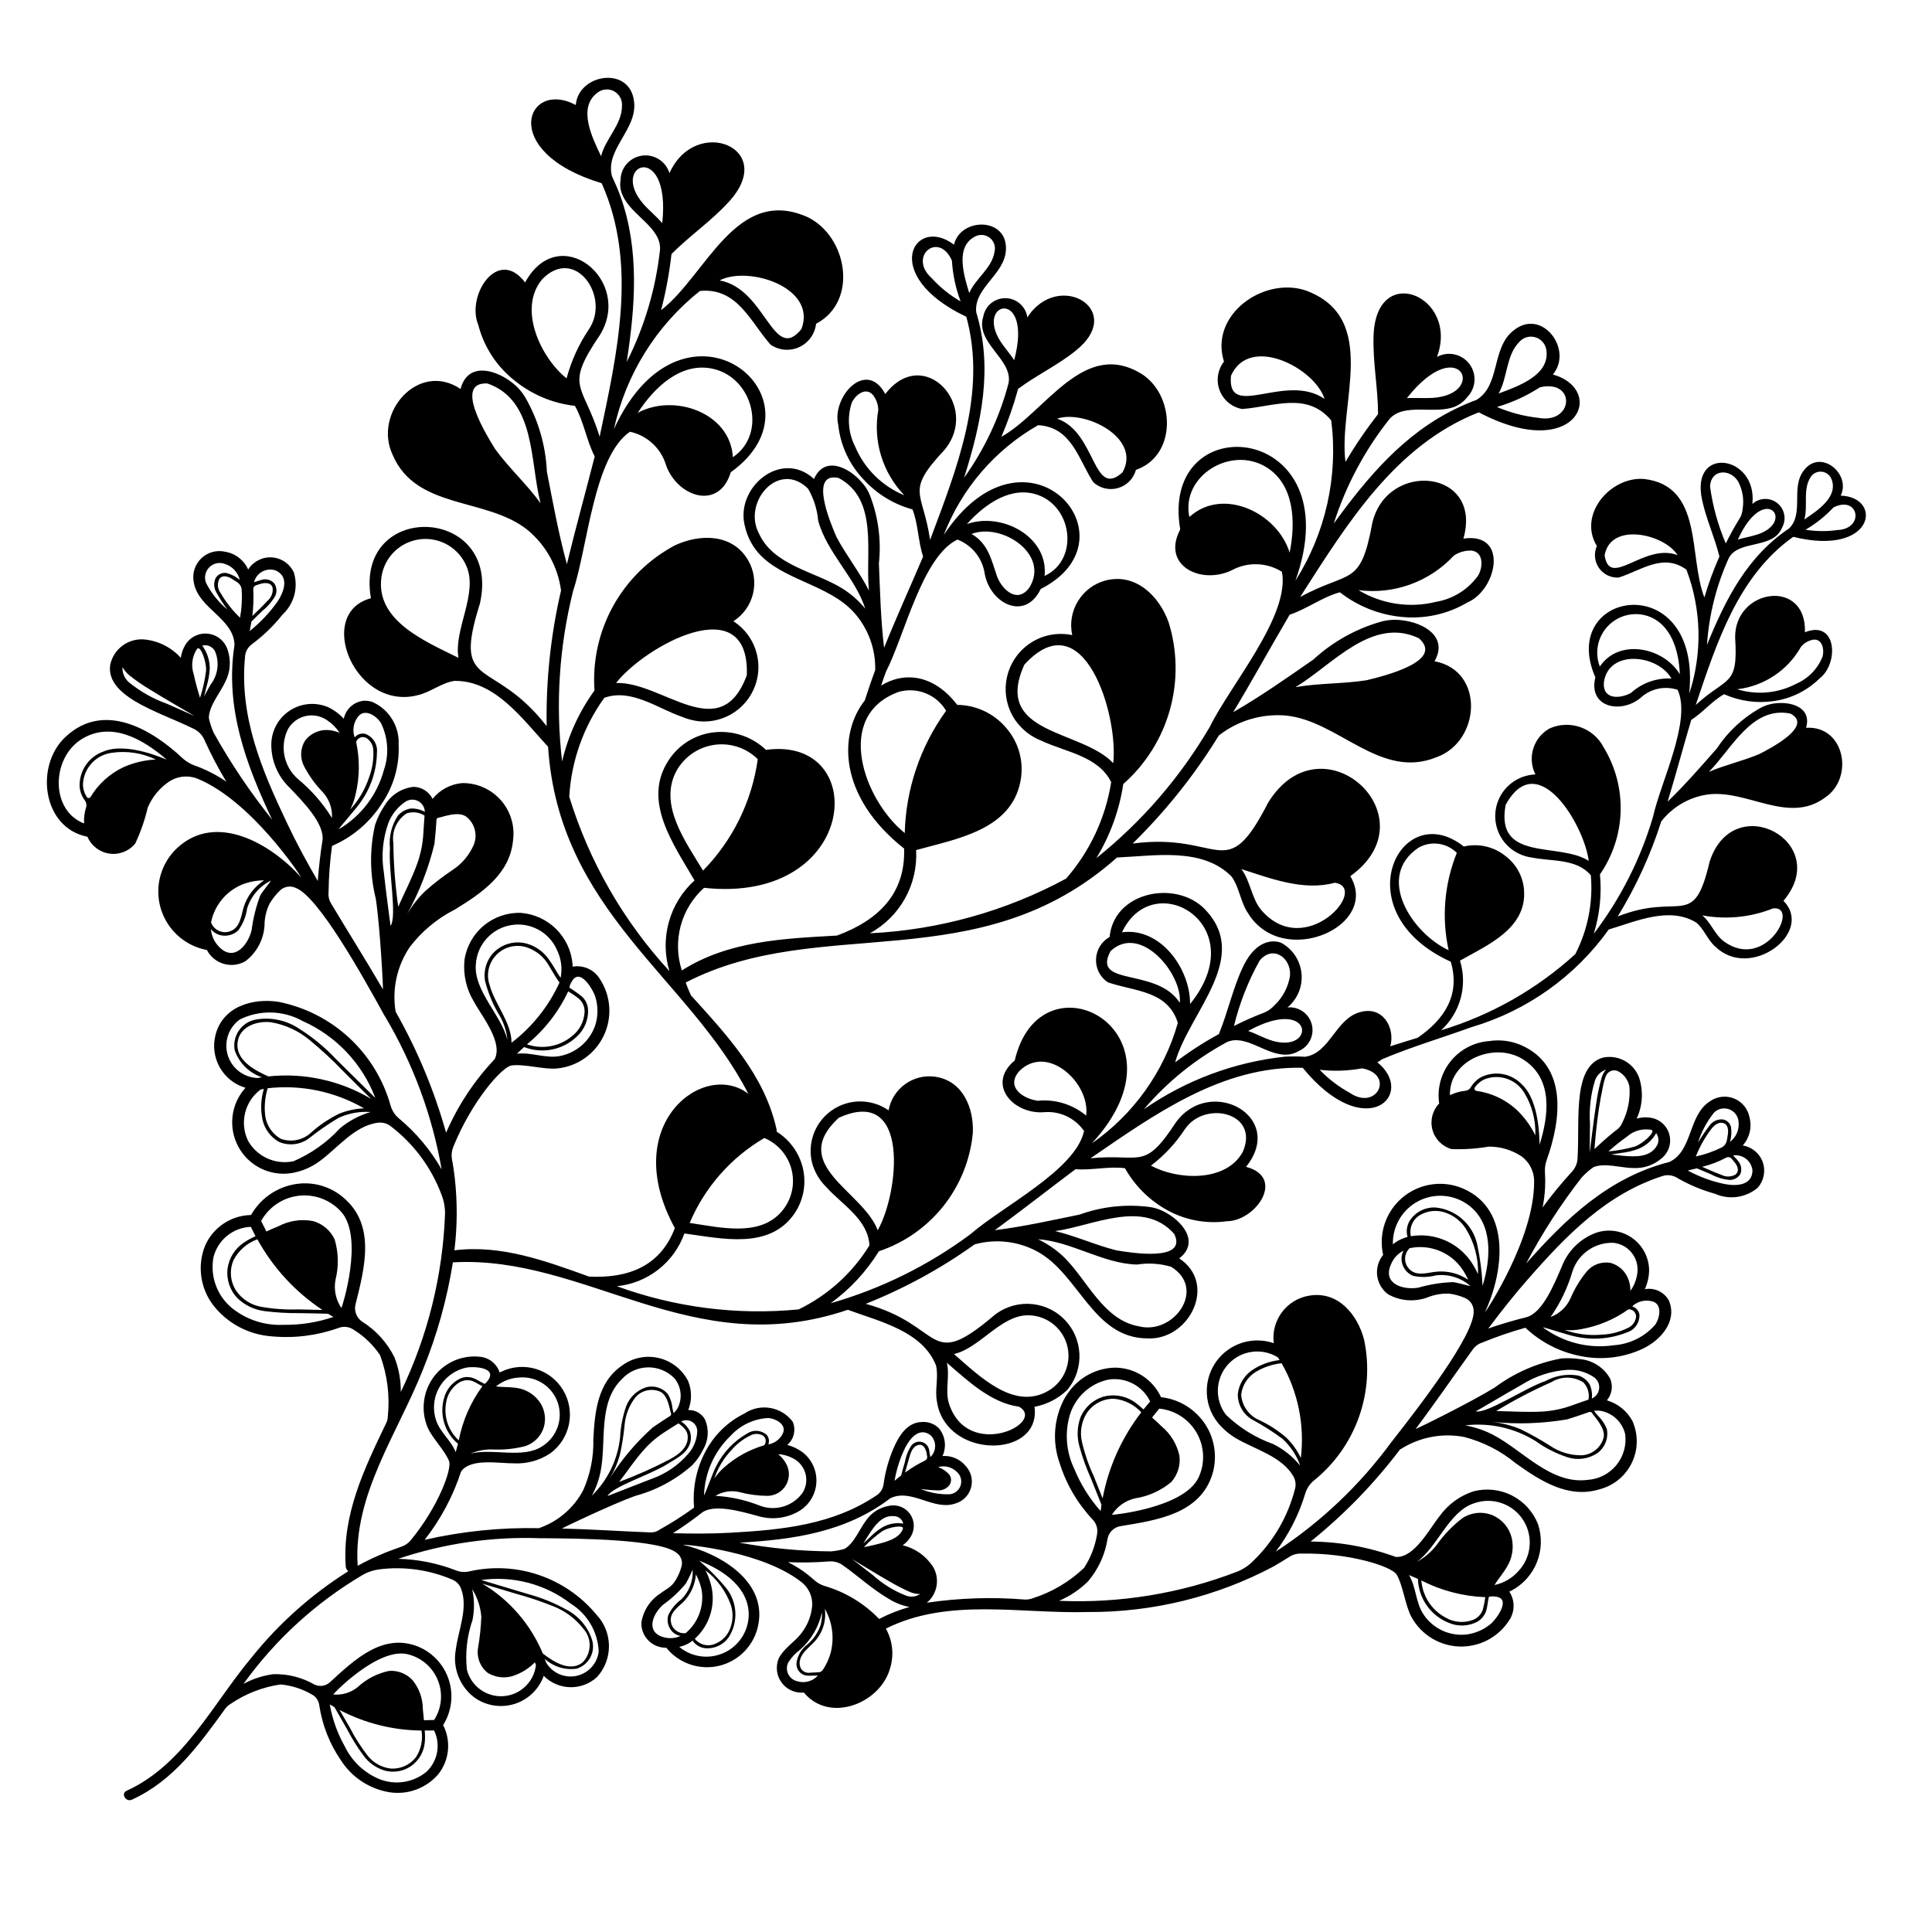 <?xml version="1.0" encoding="UTF-8"?>
<!-- The Best Svg Icon site in the world: iconSvg.co, Visit us! https://iconsvg.co -->
<svg fill="#000000" width="800px" height="800px" version="1.1" viewBox="144 144 512 512" xmlns="http://www.w3.org/2000/svg">
 <path d="m515.2 528.04c4.988-3.184 11.004-4.34 16.812-3.227 4.996 1.289 9.648 3.652 13.629 6.934 6.551 4.672 13.965 9.527 22.395 6.894 3.723-1.004 6.812-3.59 8.461-7.074s1.68-7.516 0.094-11.031c-1.438-2.633-3.863-4.586-6.746-5.434 1.359-1.609 1.688-3.848 0.844-5.781-1.66-2.93-4.656-4.856-8.016-5.148-1.641-0.246-3.301-0.301-4.957-0.16-6.371 1.18-12.387 3.809-17.586 7.684-6.144 3.797-20.359 10.832-20.973 10.984 5.223-6.938 10.168-14.168 15.273-21.238l0.004 0.004c0.609-0.801 1.457-1.383 2.418-1.672 3.719-1.523 7.523-2.832 11.395-3.914 4.047 3.836 9.109 6.441 14.586 7.5 5.562 1.156 11.348 0.48 16.492-1.926 4.68-2.207 9.289-7.238 6.945-12.777-1.246-2.277-3.82-3.492-6.371-3.008 0.711-1.562 1.098-3.25 1.133-4.961-0.016-3.586-1.844-6.918-4.852-8.863-3.012-1.945-6.801-2.242-10.074-0.785-3.758 1.645-6.703 4.719-8.188 8.543-2.043 4.746-5.152 12.484-9.52 13.516-2.414 0.574-7.41 2.008-10.004 2.992 3.398-4.523 6.894-8.988 10.648-13.234 10.234-11.664 20.73-22.465 35.684-27.246v0.004c1.215-0.348 2.519-0.18 3.609 0.461 3.188 1.859 6.598 3.301 10.152 4.281 3.758 1.684 8.145 1.07 11.301-1.574 1.66-1.844 2.184-4.445 1.359-6.789-0.824-2.34-2.863-4.039-5.312-4.434 1.801-1.98 2.488-4.738 1.828-7.332-0.383-2.269-1.902-4.184-4.023-5.078-2.121-0.891-4.551-0.641-6.441 0.672-5.914 3.738-4.527 13.18-10.809 16.117-16.027 4.078-27.43 14.984-37.961 26.93h0.004c4.231-8.035 9.164-15.68 14.742-22.848 0.926-1.008 1.965-1.914 3.09-2.695 2.965-1.281 7.574 0.227 10.496 0.215v-0.004c2.742 0.168 5.438-0.738 7.523-2.523 1.938-1.531 2.758-4.074 2.086-6.449-0.676-2.375-2.715-4.106-5.168-4.387-1.16-0.164-2.344-0.07-3.465 0.273 1.566-3.394 1.805-7.254 0.66-10.812-1.395-3.898-5.434-6.188-9.496-5.383-4.273 1.086-5.656 5.707-6.188 9.539-0.738 5.715-0.305 11.414-0.645 17.105l0.004-0.004c-0.043 1.355-0.582 2.648-1.512 3.637-2.758 3.004-5.344 6.16-7.754 9.449 0.344-1.73 0.562-3.484 0.656-5.246 0.062-1.324 0.051-2.648-0.035-3.973-0.082-1.176 0.09-2.356 0.5-3.457 3.793-10.637 5.547-24.816-6.738-30.301-2.707-1.176-5.691-1.559-8.609-1.102-3.996 0.305-7.688 2.258-10.188 5.391-2.5 3.133-3.586 7.164-2.996 11.129-1.773 1.848-2.453 4.488-1.789 6.961 0.66 2.477 2.57 4.422 5.031 5.133 3.316 0.133 6.637-0.09 9.91-0.652 2.977-0.012 5.894 0.824 8.414 2.41 2.293 1.551 3.644 4.16 3.59 6.926 0.047 15.184-12.953 34.664-13.051 34.605 4.93-10.477 7.141-27.172-5.707-32.797-3.508-1.523-7.453-1.695-11.082-0.48-3.625 1.215-6.672 3.734-8.551 7.066-1.879 3.332-2.453 7.238-1.617 10.973-1.25 1.531-1.824 3.508-1.582 5.473 0.238 1.961 1.27 3.742 2.852 4.93 3.176 1.809 6.984 2.129 10.422 0.883 1.836-0.75 3.809-1.098 5.793-1.027 1.496 0.184 2.957 0.59 4.328 1.211 1.336 0.617 2.188 1.961 2.176 3.43 0.266 6.312-14.473 25.34-21.465 34.27-0.059 0.098-0.191 0.211-0.246 0.309h-0.004c-8.395 11.496-18.805 21.371-30.73 29.152 3.516-4.656 6.172-9.898 7.844-15.484 0.406-1.305 1.184-2.465 2.238-3.336 5.457-4.387 9.59-10.199 11.941-16.793 2.356-6.594 2.832-13.711 1.383-20.562-1.738-6.668-6.856-12.883-14.43-11.684-6.062 0.941-10.273 6.531-9.508 12.617-4.012-1.375-8.441-0.77-11.938 1.633-3.496 2.402-5.648 6.32-5.801 10.559-0.141 3.25 0.918 6.438 2.973 8.957 1.32 1.59 2.902 2.945 4.676 4.008 5.074 3.016 12.188 4.781 15.293 10.125 0.57 1.004 0.727 2.188 0.434 3.305-1.848 7.301-5.703 13.941-11.129 19.164-1.164 1.188-2.555 2.121-4.094 2.75-15.062 5.832-31.168 8.48-47.305 7.773 2.844-1.215 5.434-2.949 7.637-5.113 2.773-3.238 4.582-7.191 5.223-11.406 0.352-1.699 1.719-3 3.434-3.269 9.754-1.59 21.109-3.262 24.352-13.836 1.156-3.898 0.773-8.09-1.074-11.715-2.473-4.797-7.188-8.035-12.555-8.625-2.199-4.758-6.953-7.809-12.191-7.828-4.852 0.102-9.379 2.473-12.223 6.402-0.391 0.547-0.809 1.141-1.148 1.715-2.836 5.25-3.324 11.453-1.34 17.082 1.75 5.625 4.754 10.777 8.789 15.07 0.973 1.008 1.41 2.422 1.172 3.805-0.5 3.215-1.684 6.289-3.473 9.012-3.906 3.707-8.609 6.477-13.746 8.086-0.617 0.211-1.27 0.309-1.918 0.285-8.656-0.707-17.363-0.426-25.953 0.84l0.027-0.047v-0.004c2.816-2.383 3.453-6.473 1.496-9.602-1.852-2.797-4.695-4.789-7.957-5.574 0.875-0.59 1.605-1.375 2.137-2.289 1.164-1.879 1.074-4.273-0.23-6.055-1.301-1.785-3.555-2.602-5.695-2.066-2.418 0.434-4.555 1.828-5.922 3.863-1.625 2.078-3.164 6.086-5.688 7.5l-0.004 0.004c-1.16 0.34-2.359 0.562-3.566 0.664-8.145-0.055-16.27-0.828-24.277-2.312 14.266-0.785 28.219-2.793 39.953-11.754 5.594-2.766 11.438 3.426 17.328 1.359h0.004c1.98-0.602 3.519-2.172 4.074-4.168 0.555-1.996 0.051-4.137-1.34-5.672-1.496-1.875-3.824-2.894-6.219-2.723 1.137-2.445 0.75-5.328-0.984-7.387-1.242-1.207-2.957-1.801-4.68-1.613-3.856 0.168-6 3.883-7.352 7.031-1.297 3.039-2.176 6.242-2.613 9.52-0.172 1.129-0.793 2.137-1.727 2.797-11.605 7.871-25.039 9.219-38.902 9.984-5.09 0.281-10.133 0.262-15.164 0.121 2.066-1.297 5.856-3.969 7.606-5.391 3.152-2.469 10.34-0.398 14.746 0.797h0.008c3.508 1.094 7.309 0.742 10.555-0.98 2.848-1.48 4.75-4.305 5.055-7.504 0.301-3.195-1.035-6.324-3.555-8.316-1.238-0.918-2.637-1.598-4.125-1.996 1.766-1.516 2.352-3.996 1.445-6.137-3.008-4.035-8.652-4.996-12.824-2.18-4.363 2.156-7.941 5.625-10.234 9.918-2.473 4.59-3.547 9.809-3.086 15.004-2.906 2.121-5.941 4.062-9.086 5.809-0.723 0.547-1.621 0.82-2.527 0.766-7.793-0.293-15.57-0.832-23.422-1.027 0.523-0.336 13.273-6.426 19.379-8.629v-0.004c5.602-1.492 10.777-4.269 15.121-8.113 1.211-1.227 2.207-2.648 2.949-4.203 1.398-2.391 1.59-5.301 0.523-7.852-0.867-1.66-2.609-2.672-4.481-2.598 0.992-2.492 0.969-5.273-0.062-7.746-1.59-3.066-4.445-5.277-7.809-6.055-3.363-0.777-6.902-0.043-9.676 2.012-6.543 4.469-7.242 12.406-7.613 19.57v0.004c0.121 4.621-0.793 9.211-2.672 13.438-2.457 4.684-6.598 8.266-11.59 10.02-0.027 0.035-0.062 0.059-0.105 0.066-10.199-0.223-20.387 0.816-30.336 3.09 4.25-5.422 7.519-11.551 9.656-18.102 2.562-3.66 10.191-2.106 14.113-2.172v0.004c3.391 0.152 6.742-0.785 9.559-2.676 5.262-3.863 6.727-11.09 3.387-16.699-3.34-5.606-10.395-7.754-16.297-4.965l-0.543 0.262c-0.773-2.375-2.918-4.035-5.414-4.188-4.949-0.473-9.758 1.828-12.492 5.984-2.488 3.797-2.93 8.582-1.18 12.77 1.195 2.785 4.668 6.207 5.691 8.953 0.773 2.078-2.824 12.055-10.188 20.957h0.004c-0.637 0.773-1.473 1.352-2.418 1.672-1.305 0.453-2.641 0.957-3.977 1.461-2.617 1.055-5.172 2.262-7.652 3.613-1.254-18.816 10.668-35.18 17.312-52.023h-0.004c3.723-9.129 6.383-18.652 7.93-28.387 35.324-2.004 63.457 26.629 104.65 12.57 8.559 3.144 19.762 5.656 23.375 14.73 0.75 3.102-0.375 6.516 0.27 9.684v-0.004c0.285 1.996 1.047 3.891 2.219 5.531 6.754 9.453 25.215 7.598 23.625-4.227 3.273-0.617 6.293-2.176 8.691-4.488 4.664-5.602 4.211-13.855-1.035-18.914-5.25-5.059-13.512-5.207-18.938-0.34-17.148 14.359-12.789 2.117-33.449-3.555v0.004c10.223-4.059 19.914-9.352 28.859-15.758 5.539-1.523 11.453-0.863 16.52 1.852 11.152 5.977 14.785 22.969 29.234 23.07 11.117 0.582 18.703-14.473 8.457-21.207 5.551-4.215 0.855-10.051-4.285-12.52-1.172-0.594-2.438-0.973-3.738-1.121-6.199-0.781-12.496-0.086-18.375 2.035-7.453 1.531-14.988 3.207-22.473 4.137 7.227-5.293 14.27-10.824 21.398-16.172 4.316 0.363 8.848-0.832 13.102-0.246v-0.004c2.477 4.414 6.078 8.098 10.434 10.672 4.984 2.981 10.832 4.172 16.586 3.375 7.695-0.09 15.648-11.621 5.066-14.414 10.707-13.328-9.426-24.254-18.539-11.859-8.566 13.109-9.238 8.242-22.668 9.59 16.949-11.629 34.836-24.508 56.223-23.98 16.695 20.414 30.273 7.043 19.781-1.461l-0.004 0.004c0.445-0.227 0.867-0.496 1.258-0.809 7.703-3.262 15.789-5.644 23.789-8.535v0.004c14.637-4.336 27.41-13.434 36.285-25.855 7.324-2.191 16.102-6.172 23.18-1.836 2.051 1.672 2.988 4.562 5.031 6.359 9.398 9.148 26.293-3.809 18.082-12.121 13.188-15.547-13.285-29.852-19.574-10.336-4.277 18.316-7.586 7.863-24.348 14.484v0.004c4.852-7.906 8.727-16.367 11.543-25.203 2.977-3.805 7.281-6.336 12.051-7.09 10.527-1.582 21.539 8.008 31.328 0.801 7.816-5.199 5.285-19.141-4.996-18.516 1.543-5.43-3.957-7.078-8.547-6.438-1.316 0.188-2.586 0.621-3.738 1.277-4.586 2.606-8.488 6.258-11.387 10.66-4.191 4.766-8.496 9.719-13.031 14.082 2.195-7.18 4.121-14.457 6.266-21.668 3.113-1.973 5.508-5.019 8.707-6.809l0.004 0.004c4.106 1.828 8.648 2.461 13.098 1.824 4.598-0.633 8.863-2.731 12.172-5.981 5.18-3.918 4.66-15.691-3.852-12.266 0.473-14.422-18.633-11.59-18.5 1.379 0.84 13.195-2.039 10.188-10.438 17.891 5.535-16.402 11.141-34.121 25.832-44.562 21.508 5.332 23.934-10.52 12.578-10.922 2.84-5.762-5.356-12.574-9.777-6.652-3.523 4.512 0.125 11.344-3.859 15.324-11.18 7.477-16.926 18.895-21.793 30.898h-0.008c0.535-7.965 2.496-15.773 5.797-23.047 2.652-4.902 11.746-2.219 14.09-8.016 1.25-2.176 0.723-4.941-1.234-6.512-1.961-1.566-4.773-1.473-6.625 0.223 1.465-12.926-16.559-15.734-13.309-1.043 1.102 5.125 3.328 9.879 4.582 14.965-1.566 3.523-2.898 7.148-3.984 10.848-4.258-10.82-0.176-29.574-15.996-31.398-8.914-0.695-17.59 9.434-12.5 17.77-0.84 1.898-0.637 4.098 0.547 5.805 1.18 1.707 3.164 2.676 5.238 2.555 5.981-1.887 11.766-6.609 17.953-2.09v-0.004c4 10.559 4.262 22.164 0.734 32.887 3.418-33.656-35.09-27.715-24.875-4.352-1.953 7.973 6.754 9.777 11.988 5.441v-0.004c2.637-2.441 6.398-3.262 9.816-2.133 3.777 8.141-4.5 24.465-6.512 33.633-3.305 11.211-8.629 21.723-15.711 31.02 1.582-5.086 2.141-10.434 1.641-15.738 3.402-4.918 5.305-10.719 5.481-16.695 0.172-5.981-1.395-11.879-4.508-16.988-2.684-5.16-8.91-7.356-14.238-5.031-4.367 2.379-6.066 7.789-3.836 12.23-4.668 0.168-8.727 3.254-10.137 7.707-1.41 4.453 0.133 9.312 3.852 12.137 1.594 1.188 3.465 1.941 5.434 2.191 5.141 1.047 11.793 0.207 15.539 4.699 0.617 7.207-0.809 14.441-4.113 20.875-10.203 9.301-22.355 16.195-35.57 20.188 2.5-2.285 4.301-5.234 5.188-8.504 0.887-3.269 0.824-6.723-0.18-9.957 7.394-4.156 17.469-8.469 16.988-18.34v-0.004c-0.156-3.641-1.91-7.031-4.793-9.262-3.117-2.578-7.258-3.555-11.195-2.633-16.855-13.383-32.25 17.434-3.441 30.535 2.578 8.852-1.711 15.305-8.805 20.16-2.375 0.727-4.824 1.473-7.231 2.246 1.344-4.769-1.859-10.82-8.031-9.047-6.496 1.773-7.957 10.883-14.543 11.828l0.004-0.004c-1.762-0.102-3.527-0.113-5.293-0.035-13.453 1.441-26.328 6.242-37.441 13.961 6.16-7.234 13.605-13.266 21.965-17.781 4.832-2.246 10.176 3.262 15.465 3.297 1.273 0.027 2.527-0.305 3.617-0.961 2.731-1.18 4.199-4.172 3.457-7.055-0.746-2.879-3.477-4.789-6.438-4.5 2.672-2.211 4.062-5.613 3.707-9.062-0.355-3.453-2.414-6.496-5.481-8.117-3.242-1.086-7.324 0.441-10.18 6.777-2.602 5.578-3.875 11.754-6.238 17.473-4.047 2.203-7.918 4.707-11.582 7.496 3.695-13.414 20.906-28.316 7.168-41.277-8.004-7.023-23.461-3.578-24.527 8.031v0.004c-2.144 1.195-3.516 3.422-3.609 5.879-0.098 2.453 1.09 4.781 3.137 6.144 7.039 2.434 15.898 2.129 18.543 10.762-3.688 12.953-11.738 24.23-22.793 31.926 27.395-29.645-13.543-51.441-20.426-21.98-7.519 6.219-0.578 14.164 7.516 13.73l0.004-0.004c4.25-0.449 8.406 1.449 10.848 4.957-2.199 10.352-21.754 20.043-30.125 27.375-11.145 8.273-23.688 14.465-37.031 18.281 5.117-3.715 9.461-8.395 12.785-13.777 6.734-2.25 12.672-6.41 17.094-11.969 4.418-5.562 7.129-12.285 7.801-19.355 0.305-6.617-2.637-13.875-9.977-14.93-5.84-0.82-11.293 3.109-12.355 8.914-4.523-3.16-10.539-3.156-15.059 0.012s-6.574 8.82-5.144 14.152c0.684 2.32 1.945 4.434 3.672 6.133 4.203 4.699 11.133 8.625 11.457 15.488h0.004c-4.508 7.328-11.02 13.215-18.762 16.965-16.312 1.586-32.773-0.516-48.164-6.144 3.996-0.402 7.801-1.93 10.969-4.402 3.164-2.477 5.566-5.797 6.922-9.578 9.965 1.324 22.574 4.41 29.227-5.367l0.004-0.004c2.984-4.465 3.398-10.172 1.09-15.023-1.289-2.711-3.324-4.996-5.863-6.594 0.008-0.227-0.012-0.453-0.051-0.68-3.203-14.34-13.121-24.898-22.668-35.426-0.539-1.164-0.984-2.269-1.398-3.422l0.074-0.02c35.695-18.43 77.531-0.438 114.23-33.098 10.043-0.445 22.621-2.75 30.324 5 2.113 2.875 2.398 6.867 4.453 9.836v-0.004c1.996 3.281 5.227 5.621 8.965 6.492 10.773 2.582 24.078-6.289 18.094-16.387 21.887-15.688-7.574-42.52-21.781-19.484-11.375 22.195-12.297 7.723-35.918 10.848l0.004 0.004c8.758-8.582 16.434-18.203 22.852-28.652 5.031-3.926 11.355-5.812 17.711-5.281 14.035 1.344 25.094 17.176 40.023 11.023 11.613-4.176 12.824-22.887-0.578-25.41 3.66-6.375-2.68-10.207-8.699-10.867h0.004c-1.805-0.234-3.637-0.113-5.394 0.355-6.723 1.895-12.898 5.348-18.035 10.074-6.941 4.812-13.969 9.773-21.234 13.938 5.141-8.539 9.914-17.23 14.961-25.828 4.606-1.539 8.68-4.688 13.316-5.949h-0.004c4.746 3.711 10.457 5.981 16.453 6.539 6.055 0.598 12.145-0.754 17.383-3.856 7.836-3.375 10.969-18.68-1.094-16.906 5.203-18.348-20.18-20.867-24.141-4.176-3.144 17.176-5.898 12.43-19.129 19.656 12.359-19.277 25.145-40.246 47.348-48.941 25.949 13.668 34.086-5.914 19.629-10.035 5.492-6.516-2.875-17.836-10.441-11.645-5.93 4.637-3.406 14.559-9.824 18.387-1.836 0.672-3.633 1.441-5.387 2.305-13.789 6.641-23.461 18.121-32.426 30.477l0.004 0.004c3.211-10.086 8.234-19.504 14.824-27.789 4.012-4.352 11.887-1.035 17.34-3.234 1.301-0.559 2.434-1.449 3.281-2.582 2.293-2.402 2.496-6.113 0.477-8.75-2.016-2.637-5.652-3.41-8.57-1.824 6.016-16.117-16.227-25.449-16.801-5.516-0.227 6.926 1.176 13.719 1.195 20.66-3.152 4.035-6.039 8.27-8.637 12.68-1.984-15.301 9.234-38.105-10.508-45.43-11.238-3.762-25.613 6.481-21.691 18.848-1.691 2.168-2.129 5.059-1.148 7.625 0.977 2.57 3.227 4.438 5.93 4.934 8.23-0.551 17.199-4.742 23.648 3.039 1.863 14.836-1.496 29.855-9.504 42.48 15.117-42.121-36.223-46.848-30.52-13.602-5.066 9.617 5.496 14.73 13.645 10.828 4.18-2.281 9.266-2.133 13.305 0.391 2.227 11.621-13.66 29.969-19.113 41.105h-0.004c-7.809 13.34-18 25.133-30.066 34.793 3.664-6.012 6.09-12.691 7.144-19.652 5.941-5.231 10.234-12.074 12.359-19.699 2.129-7.621 1.996-15.699-0.375-23.25-2.543-6.949-8.719-13.016-16.652-10.996-6.352 1.684-10.258 8.062-8.867 14.484-3.84-0.809-7.84-0.043-11.105 2.125-3.269 2.168-5.527 5.562-6.269 9.414-0.742 3.848 0.098 7.836 2.324 11.062 1.719 2.438 4.121 4.316 6.898 5.394 6.324 2.981 15.133 4.07 18.477 10.98-1.496 9.473-5.637 18.328-11.941 25.551-16.035 8.66-33.809 13.613-52.012 14.496 3.922-2.141 7.152-5.348 9.324-9.25 2.172-3.906 3.191-8.344 2.938-12.805 10.777-2.988 25.102-5.293 27.637-18.168v0.004c1.02-5.074-0.379-10.336-3.785-14.234-3.231-3.816-7.965-6.035-12.965-6.086-6.269-8.195-14.191-8.82-20.152-5.109 0.387-1.195 0.801-2.438 1.266-3.652 4.973-9.676 9.582-30.512 18.949-35.051 3.902 1.512 6.676 5.019 7.246 9.164 1.504 7.824 10.672 12.559 14.82 3.949 26.441-13.434-3.906-47.273-25.703-14.301 4.738-12.297 13.57-22.582 25.012-29.117 8.902 0.496 10.656 8.988 14.609 15.094v-0.004c1.766 1.641 4.262 2.234 6.574 1.57 2.316-0.664 4.117-2.492 4.746-4.816 10.758-3.715 10.461-19.238 1.926-25.152-15.57-10.094-25.75 9.766-37.594 16.395 1.773-4.129 3.258-8.375 4.445-12.711 4.883-3.641 10.441-6.234 15.16-10.035 13.773-10.859-4.496-21.648-12.711-8.914v0.004c-0.41-2.891-2.867-5.051-5.785-5.09-2.918-0.035-5.43 2.059-5.914 4.938-2.176 6.934 7.945 11.262 6.711 17.59-2.367 9.004-6.359 17.496-11.781 25.062 4.543-14.402 7.746-28.949 3.211-43.887-0.648-6.539 7.691-10.004 7.875-16.629 0.375-8.586-12.039-8.516-13.766-1.25-10.48-7.977-20.012 8.059 3.281 19.113 5.519 20.25-2.551 40.262-9.613 59.125-1.918-13.121-6.699-12.598 3.805-23.844 9.652-11.559-5.449-28.109-15.676-14.82-5.082-9.434-14.215 0.816-12.477 8.133 0.582 5.488 2.977 10.625 6.805 14.602 3.469 3.777 7.938 6.5 12.887 7.852 1.535 3.957 1.457 8.445 2.812 12.488-3.434 8.066-7.086 16.062-10.344 24.168-0.891-7.332-1.066-14.883-1.375-22.32 0.656-6.094-0.145-12.254-2.34-17.973-0.512-1.34-1.281-2.566-2.258-3.609-3.617-4.156-9.934-6.938-12.598-0.816-8.773-8.129-21.332 2.547-18.195 12.961h-0.004c0.586 2.352 1.699 4.543 3.258 6.402 6.324 7.449 18.781 8.504 25.527 16.012 3.758 4.18 5.773 9.645 5.633 15.266-0.992 2.648-1.887 5.356-2.781 8.062-6.848 8.691-7.273 25.215 10.434 39.234 0.414 12.164-7.082 19.109-17.777 23.051-14.215 0.816-28.738 1.383-41.121 9.246h-0.004c-1.242-3.828-1.348-7.934-0.305-11.82 1.047-3.887 3.195-7.387 6.191-10.074 41.148 4.438 44.281-40.402 16.414-36.559-3.699-3.512-8.754-5.211-13.82-4.648-4.898 0.543-9.293 3.258-11.973 7.394-7.125 10.793 1.328 22.293 6.848 31.855-3.269 2.965-5.633 6.801-6.809 11.055-1.172 4.258-1.117 8.758 0.172 12.98-12.195-13.23-21.266-29.023-26.555-46.219 0.539-9.445 3.762-18.539 9.293-26.215 7.152-2.551 14.078 2.797 20.582 5.039 1.395 0.586 2.859 0.977 4.359 1.164 4.336 0.445 8.637-1.094 11.707-4.188 3.07-3.09 4.578-7.402 4.102-11.734-0.473-4.328-2.879-8.215-6.543-10.57 5.481-3.512 7.168-10.75 3.809-16.324-4.164-6.945-12.758-6.867-19.324-3.777h-0.004c-6.887 3.664-12.566 9.246-16.348 16.07-3.777 6.824-5.496 14.602-4.945 22.383-4.082 5.633-7 12.027-8.582 18.801-1.773-15.145-0.777-30.488 2.941-45.277 3.867-11.629 5.426-35.512 15.043-42.102 4.59 0.996 8.27 4.426 9.586 8.938 3.016 8.332 14.004 12.078 17.121 1.816 27.027-19.434-12.395-51.734-30.953-11.461 3.144-14.461 11.195-27.391 22.785-36.598 9.957-0.949 13.336 8.184 18.738 14.246 2.242 1.527 5.121 1.77 7.586 0.633 2.465-1.133 4.156-3.477 4.453-6.176 11.32-5.969 8.297-23.117-2.191-28.25-18.984-8.496-26.828 15.281-38.867 24.641l-0.004 0.004c1.266-4.891 2.184-9.863 2.754-14.883 4.82-4.844 10.469-8.676 15.078-13.711 13.402-14.383-8.676-23.227-15.617-7.727v0.004c-0.953-3.137-4.051-5.106-7.293-4.637-3.242 0.469-5.656 3.238-5.676 6.516-0.234 1.371-0.031 2.785 0.578 4.035 2.285 5.309 10.148 8.426 9.898 14.301-1.125 10.383-4.117 20.477-8.832 29.797 2.277-14.84 3.406-29.715-1.656-43.863-0.668-1.82-1.438-3.574-2.258-5.356-1.855-7.125 6.793-12.414 5.856-19.773-1.055-9.562-14.797-7.367-15.445 0.926-13-7.012-20.824 12.371 6.859 20.723 9.602 21.445 4.117 45.066-0.535 67.176-4.359-14.25-9.555-12.805 0.141-27.055 8.742-14.496-10.883-30.301-19.895-13.828-7.223-9.539-15.629 3.41-12.426 11.207l0.004-0.008c1.457 5.719 4.723 10.816 9.305 14.535 4.641 3.871 10.316 6.297 16.32 6.977 2.348 4.117 3.059 9.137 5.242 13.414-2.414 9.512-5.074 19.008-7.367 28.527-2.191-7.973-3.707-16.324-5.309-24.531h0.004c-0.312-6.875-2.254-13.582-5.672-19.559-0.953-1.629-2.227-3.043-3.742-4.168-4.734-3.59-11.664-5.117-13.465 1.844-11.188-7.555-23.266 6.449-17.973 17.496 6.231 14.586 24.98 11.152 35.781 19.902l-0.004-0.004c4.852 4.035 8 9.746 8.828 15.996-2.738 11.785-4.019 23.859-3.812 35.953-14.48-18.578-25.086-9.012-17.691-32.469 5.914-26.086-33.352-27.59-28.883-1.426-11.379 3.019-7.844 18.98 1.898 24.383h0.004c3.144 1.762 6.844 2.246 10.336 1.348 3.473-0.723 6.461-3.352 9.914-3.824 10.77-0.141 18.016 10.121 24.797 17.457 2.871 43.676 37.352 61.188 53.066 91.965-11.824-9.098-34.477 8.207-19.465 35.59-3.891 10.254-12.531 13.348-22.73 12.855-11.582-4.16-23.25-8.504-35.699-6.961h0.008c0.785-6.414 0.812-12.898 0.082-19.32-0.207-1.613-0.414-3.227-0.727-4.773v0.004c-0.203-1.109-0.086-2.254 0.336-3.297 4.934-12.227 12.953-21.254 15.426-21.602 3.332-0.48 8.656 1.129 12.027 0.797v0.004c5.391-0.508 10.117-3.816 12.438-8.707 2.324-4.891 1.898-10.645-1.117-15.141-1.523-2.394-4.344-3.633-7.137-3.141-0.023-0.242-0.031-0.484-0.023-0.727-0.312-3.512-1.867-6.805-4.379-9.281s-5.824-3.984-9.344-4.246c-3.578-0.113-7.074 1.094-9.82 3.387-2.75 2.297-4.562 5.519-5.09 9.062-0.402 3.859 0.473 7.75 2.492 11.066 2.09 3.898 7.762 10.699 5.508 15.254-5.398 5.695-9.758 12.289-12.875 19.488-3.137-11.18-7.621-21.934-13.355-32.027l-0.039-0.152c-0.949-5.941 0.395-12.02 3.758-17.008 3.176-4.172 7.258-7.57 11.934-9.941 7.027-4.309 14.531-9.305 15.43-18.23 0.555-3.891-0.625-7.828-3.227-10.77-2.602-2.941-6.367-4.594-10.293-4.519-3.059 0.277-5.871 1.785-7.793 4.18-0.953-1.922-2.894-3.152-5.039-3.188-3.156 0.344-5.977 2.144-7.617 4.863-1.09 1.613-1.957 3.363-2.578 5.207-1.473 6.434-1.41 13.129 0.18 19.535 1.121 7.273 1.973 23.387 1.898 24.059-4.484-7.715-9.234-15.203-13.773-22.82v-0.004c-0.531-0.891-0.754-1.934-0.633-2.965 0.055-4.086 0.359-8.168 0.914-12.219 5.453-2.348 10.074-6.281 13.254-11.297 3.106-4.586 4.648-10.051 4.402-15.582 0.227-4.879-2.586-9.387-7.066-11.324-0.684-0.195-1.391-0.289-2.102-0.277-2.652 0.227-4.836 2.172-5.367 4.777-1.195-1.305-2.637-2.359-4.242-3.106-3.367-1.395-7.207-1.004-10.219 1.039-3.016 2.047-4.801 5.469-4.75 9.109 0.035 4.184 1.738 8.184 4.734 11.105 3.598 3.758 9.602 9.785 8.801 14.297-0.43 2.465-1.035 7.738-1.215 10.547-2.887-4.953-5.641-10.023-8.105-15.246-6.805-14.277-12.766-28.441-11.16-44.328h-0.004c0.121-1.277 0.789-2.438 1.828-3.188 3.031-2.238 5.75-4.871 8.086-7.828 3.074-2.828 4.246-7.176 3.008-11.164-1.059-2.301-3.293-3.836-5.82-4-2.523-0.16-4.938 1.074-6.281 3.219-1.102-2.496-3.387-4.266-6.074-4.711-2.285-0.531-4.68 0.133-6.367 1.758-1.688 1.629-2.434 4-1.984 6.301 1.188 7.051 10.547 9.504 10.805 16.59-2.602 16.59 3.019 31.652 9.969 46.34h-0.004c-5.785-7.227-10.961-14.918-15.48-22.996-0.562-1.266-0.992-2.586-1.289-3.941 0.016-3.293 3.254-7.004 4.426-9.742l0.004 0.004c1.246-2.5 1.473-5.383 0.633-8.043-0.648-2.422-2.691-4.211-5.176-4.539-2.481-0.328-4.918 0.871-6.176 3.039-0.598 1.027-0.984 2.16-1.141 3.336-2.547-2.82-6.07-4.566-9.855-4.883-4.207-0.258-7.973 2.598-8.852 6.723-0.699 4.445 3.098 7.539 6.469 9.609 4.977 2.957 10.535 4.836 15.742 7.41l-0.004-0.004c1.25 0.621 2.238 1.664 2.781 2.949 1.703 3.781 3.629 7.457 5.769 11.008-1.488-1.023-3.051-1.93-4.672-2.711-1.211-0.602-2.457-1.125-3.734-1.57-1.125-0.41-2.164-1.027-3.062-1.82-8.391-7.902-20.969-15.18-31.059-5.828-8.27 7.59-6.277 24.188 5.734 26.535 1.027 2.402 3.231 4.098 5.816 4.469 2.586 0.371 5.176-0.637 6.836-2.652 1.441-3.039 2.551-6.223 3.312-9.496 1.168-2.816 3.141-5.227 5.672-6.93 2.348-1.543 5.32-1.781 7.883-0.625 13.805 5.871 26.512 24.82 27.145 26.039-7.848-8.809-22.547-17.543-32.969-7.738h0.004c-2.828 2.68-4.562 6.312-4.871 10.195-0.309 3.883 0.832 7.742 3.199 10.836 2.367 3.09 5.797 5.199 9.625 5.914 0.93 1.785 2.547 3.109 4.477 3.672 1.93 0.559 4.008 0.305 5.746-0.707 2.953-2.254 4.793-5.668 5.051-9.371-0.012-2.035 0.449-4.043 1.348-5.871 0.766-1.32 1.719-2.519 2.832-3.562 1.102-1.012 2.707-1.258 4.066-0.629 6.055 2.238 17.93 23.672 23.512 33.793l0.203 0.312h-0.004c7.414 12.48 12.492 26.211 14.984 40.512-2.941-5.168-6.797-9.762-11.371-13.559-1.055-0.898-1.812-2.094-2.176-3.43-1.934-6.863-5.734-13.062-10.973-17.902-5.242-4.84-11.719-8.137-18.719-9.52-6.891-1.051-14.797 1.246-16.695 8.801l0.004-0.004c-1.551 6.043 1.965 12.227 7.945 13.984-3.875 4.285-4.633 10.543-1.887 15.625 2.746 5.082 8.395 7.883 14.102 6.984 2.652-0.445 5.168-1.5 7.34-3.086 4.875-3.516 9.355-9.531 15.625-10.273h0.004c1.168-0.133 2.344 0.195 3.281 0.91 6.098 4.652 10.762 10.926 13.465 18.105 0.625 1.562 0.953 3.231 0.965 4.914-0.578 16.457-4.574 32.609-11.734 47.438 0.039-3.16-0.539-6.297-1.703-9.238-1.93-3.879-4.898-7.144-8.574-9.438-1.461-1-2.144-2.801-1.723-4.516 2.434-9.762 5.449-21.051-3.234-28.348l0.004-0.004c-3.125-2.668-7.168-4-11.266-3.715-5.516 0.41-10.465 3.547-13.191 8.355-5.356 0.105-10.148 3.344-12.234 8.273-2.059 5.289-1.184 11.27 2.301 15.75 3.773 4.758 9.375 7.711 15.438 8.137 5.969 0.555 11.992-0.199 17.637-2.215 1.328-0.531 2.832-0.367 4.016 0.441 2.812 1.723 5.215 4.035 7.047 6.777 1.906 5.168 2.609 10.699 2.047 16.18-0.008 0.648-0.164 1.285-0.461 1.863-5.793 12.039-11.672 24.219-10.695 37.949 0.043 0.492 0.293 0.941 0.684 1.246-9.762 6.133-18.426 13.859-25.633 22.855-10.254 12.238-17.918 28.41-33.102 35.32-1.648 0.703-0.227 3.106 1.375 2.371 11-4.992 17.918-14.68 24.801-24.191l0.004 0.008c0.34-0.461 0.766-0.848 1.258-1.133 3.984-2.738 8.551-4.527 13.336-5.223 2.898 0.266 5.707 1.16 8.223 2.617 1.125 0.559 1.895 1.648 2.039 2.894 0.773 5.207 2.715 10.172 5.688 14.52 2.875 4.523 7.531 7.617 12.812 8.523 4.918 0.801 9.895-1.035 13.109-4.844 2.887-3.711 3.363-8.758 1.215-12.941 2.254-3.578 2.805-7.969 1.508-11.992-1.301-4.023-4.312-7.262-8.234-8.848-9.25-3.617-16.68 3.434-23.23 9.449-1.129 1.066-2.801 1.316-4.191 0.621-3.309-1.895-7.078-2.836-10.887-2.715-2.762 0.367-5.434 1.238-7.879 2.574 8.445-11.75 19.246-21.613 31.715-28.957 1.301-0.723 2.723-1.195 4.195-1.391 6.684-0.859 13.473 0.109 19.648 2.797 0.938 0.449 1.676 1.234 2.062 2.199 2.047 5.168-0.707 11.109-1.363 16.355-0.844 4.758 1.027 9.59 4.856 12.535 3.07 2.242 7.019 2.906 10.656 1.789 3.633-1.117 6.527-3.883 7.809-7.465 3.859 3.894 10.113 4.027 14.137 0.305 4.289-4.738 4.184-11.988-0.242-16.598-4.012-4.824-9.277-8.441-15.219-10.449-5.941-2.012-12.324-2.332-18.438-0.934-1.176 0.27-2.406 0.172-3.523-0.281-4.879-1.891-10.051-2.926-15.285-3.059 12.094-4.066 24.824-5.918 37.574-5.457 0.098 0.059 0.199-0.012 0.324 0 10.133 0.062 31.715 0.258 35.992 3.961 1.039 0.785 1.52 2.113 1.227 3.383-0.336 1.312-0.867 2.57-1.57 3.731-1.195 2.012-2.598 2.406-3.949 3.484h0.004c-2.777 1.73-4.66 4.582-5.164 7.816-0.051 1.77 0.625 3.484 1.875 4.742 1.25 1.258 2.961 1.945 4.734 1.902 3.269 4.07 8.555 5.949 13.664 4.867 5.106-1.086 9.168-4.953 10.504-10.004 3.156-12.18-9.77-19.859-19.863-22.164 1.449-0.043 21.266 1.82 31.535 9.93 1.953 1.523 3.008 3.93 2.809 6.398-0.266 2.668-1.301 5.203-2.977 7.297-1.812 2.289-4.578 3.887-5.894 6.539-0.871 2.125-0.57 4.551 0.797 6.398 1.367 1.844 3.602 2.84 5.887 2.625 6.863 8.289 20.543 2.816 22.938-6.773h0.004c0.965-3.418 0.527-7.078-1.211-10.176 16.531-8.312 35.785-3.867 53.527-4.402v0.004c17.152 0.105 34.062-4.043 49.215-12.082 1.383-0.797 2.715-1.625 4.047-2.453 0.906-0.629 1.988-0.961 3.09-0.949 12.93-0.285 24.195 3.43 25.465 5.543 1.691 2.82 2.297 8.23 3.906 11.195v0.004c2.535 4.684 7.363 7.68 12.688 7.879 5.324 0.195 10.355-2.438 13.234-6.922 1.555-2.293 1.574-5.297 0.051-7.609 0.207-0.133 0.426-0.242 0.648-0.328 3.043-1.645 5.406-4.309 6.676-7.519 1.27-3.215 1.367-6.777 0.27-10.055-1.293-3.277-3.738-5.969-6.875-7.574-3.141-1.602-6.758-2.004-10.168-1.129-3.633 1.164-6.793 3.465-9.016 6.562-2.715 3.375-6.676 11.125-11.625 10.84-7.234-2.644-14.871-4.027-22.574-4.086 8.887-7.141 16.852-15.348 23.723-24.445 0.074-0.02 0.105-0.066 0.152-0.035zm50.637-9.684c0.758 1.23 3.676 4.062 3.141 6.594l0.004 0.004c-0.711 2.703-3.117 4.621-5.91 4.715-2.934 0.02-5.805-0.852-8.234-2.496-2.539-1.617-5.168-3.094-7.867-4.418-2.406-0.992-4.938-1.648-7.523-1.945 6.606 0.684 13.273 0.461 19.82-0.656 1.633-0.457 4.684-1.559 5.809-1.926 0.254-0.125 0.562-0.074 0.762 0.129zm-25.336-0.418v0.004c4.715-2.879 9.613-5.441 14.664-7.676 2.613-1.605 5.914-1.559 8.48 0.117 1.137 1.219 1.625 2.902 1.32 4.539-0.742 0.27-3.07 1.023-4.328 1.508h-0.004c-2.539 0.934-5.207 1.488-7.906 1.648-4.09 0.23-8.188-0.07-12.227-0.137zm6.723-6.949c3.691-2.336 7.914-3.703 12.273-3.977 2.5-0.105 4.961 0.605 7.019 2.031 0.922 0.695 1.406 1.828 1.27 2.973-0.133 1.148-0.867 2.137-1.926 2.598 0.141-1.266-0.059-2.547-0.578-3.711-0.672-1.137-1.742-1.98-3-2.367-2.977-0.516-6.043-0.008-8.695 1.441-5.531 1.895-15.461 8.688-18.512 8.043 0.336-0.125 8.348-4.887 12.148-7.031zm3.758 14.93h0.004c2.551 1.832 5.367 3.266 8.352 4.25 2.668 0.887 5.594 0.5 7.941-1.043 2.043-1.469 3.039-3.992 2.543-6.457-0.559-1.34-1.379-2.555-2.414-3.574-0.367-0.363-0.688-0.773-0.961-1.215 0.641-0.074 1.285-0.062 1.922 0.039 3.125 0.641 5.594 3.043 6.32 6.152 0.387 2.938-0.457 5.906-2.336 8.203-1.879 2.293-4.625 3.707-7.582 3.906-9.832 1.285-17.25-7.918-25.293-12.047-2.269-1.141-4.691-1.949-7.191-2.394 6.527-0.777 13.125 0.695 18.695 4.18zm30.656-37.098c2.859 0.531 2.394 4.144 1.047 6.191h0.004c-2.797 3.231-6.769 5.207-11.035 5.492-6.652 0.977-13.418-0.734-18.805-4.762 0.84 0.109 6.715 2.109 8.93 2.519h0.004c4.481 0.945 9.141 0.535 13.391-1.172 2.066-0.645 3.426-2.617 3.293-4.781-0.215-0.996-0.945-1.801-1.918-2.109 1.359-1.289 3.273-1.805 5.094-1.379zm-6.074 2.156h0.004c0.555-0.027 1.09 0.191 1.473 0.59 0.383 0.402 0.574 0.949 0.523 1.5-0.184 1.289-1.031 2.383-2.231 2.887-2.144 1.051-4.484 1.648-6.871 1.746-3.324 0.297-6.672-0.125-9.82-1.238 1.473 0.133 2.957 0.055 4.41-0.227 4.512-0.797 8.789-2.594 12.516-5.258zm-3.91-17.613c2 0.23 3.809 1.293 4.984 2.93 1.172 1.637 1.602 3.688 1.184 5.656-0.27 1.496-0.867 2.91-1.75 4.144 0.016-1.156-0.207-2.301-0.652-3.367-0.836-2.004-2.555-3.504-4.648-4.059-2.371-0.406-4.781 0.484-6.312 2.336-1.746 2.141-3.18 4.516-4.258 7.059-1.02 2.297-2.926 4.082-5.281 4.957 2.602-3.723 4.57-7.848 5.832-12.207 1.574-4.633 6.016-7.668 10.902-7.449zm25.723-29.992c0.75-1.043 1.902-2.109 3.25-1.762 1.473 0.355 1.461 2.227 1.199 3.434-0.047 0.418-0.117 0.828-0.215 1.234-0.152 0.77-0.641 1.43-1.332 1.801-2.18 1.078-4.484 1.883-6.863 2.398 0.996-2.535 2.328-4.926 3.961-7.106zm11.047 10.84c-0.098 4.086-4.469 4.144-7.426 3.555l0.004 0.004c-3.402-0.707-6.68-1.91-9.73-3.578 0.762-0.195 1.574-0.359 2.414-0.574 1.234 0.539 2.496 1.031 3.777 1.598h0.004c1.512 0.816 3.172 1.32 4.887 1.477 1.152 0.02 2.234-0.562 2.856-1.539 0.48-1.219 0.223-2.606-0.664-3.57-0.363-0.477-0.836-0.883-1.246-1.391v0.004c1.219-0.18 2.457 0.148 3.426 0.906 0.969 0.762 1.586 1.883 1.699 3.109zm-6.965-3.426c0.469-0.246 1.047-0.145 1.402 0.25 0.23 0.266 0.461 0.531 0.645 0.77 0.855 0.961 1.645 2.465 0.398 3.473v0.004c-1.137 0.645-2.516 0.676-3.68 0.082-1.75-0.652-3.445-1.398-5.137-2.144 2.215-0.543 4.356-1.359 6.371-2.434zm-3.172-11.988-0.004-0.004c1.078-1.027 2.656-1.336 4.043-0.793 1.387 0.547 2.328 1.848 2.414 3.336 0.223 2.031-0.645 4.027-2.277 5.254 0.375-1.246 0.473-2.562 0.277-3.852-0.238-1.176-1.242-2.039-2.441-2.102-1.246-0.012-2.426 0.559-3.184 1.543-1.125 1.484-2.168 3.023-3.133 4.617 0.922-2.914 2.379-5.629 4.301-8.004zm-15.422 9.168c-1.82 2.738-5.555 2.594-8.461 2.356-1.164-0.109-2.305-0.266-3.469-0.375 0.906-0.109 1.793-0.293 2.699-0.402v-0.004c1.547-0.164 3.066-0.523 4.523-1.07 2.016-0.801 3.691-2.277 4.746-4.176 0.809 1.094 0.793 2.594-0.043 3.668zm-7.691-2.754v-0.004c1.773-1.566 4.172-2.223 6.496-1.777 1.215 0.461-2.316 3.676-4.441 4.422-2.285 0.641-4.625 1.074-6.984 1.289 1.562-1.406 3.211-2.723 4.93-3.934zm-2.098-17.18v-0.004c1.418 0.855 2.41 2.266 2.738 3.891 0.266 3.324-0.391 6.652-1.898 9.625-0.305 0.719-0.789 1.344-1.406 1.82-0.211 0.133-0.371 0.297-0.582 0.434-1.855 1.488-3.644 3.082-5.387 4.703 0.309-3.574 0.637-7.07 1.168-10.578 0.324-2.074 0.672-4.07 1.121-6.137 0.18-0.961 0.457-1.902 0.832-2.809 0.293-0.609 0.84-1.062 1.492-1.246 0.652-0.18 1.352-0.074 1.922 0.297zm-7.715 13.746v-0.004c-0.254-3.828 0.184-7.672 1.297-11.344 0.461-1.398 1.547-2.5 2.938-2.981-0.613 0.742-1.043 1.617-1.258 2.555-0.574 2.086-1.012 4.203-1.312 6.348-0.641 4.023-1.562 11.895-1.758 13.207 0.066-2.621 0.055-5.219 0.094-7.785zm-19.574-3.793v-0.008c-2.93-2.648-6.594-4.348-10.508-4.883-0.199-0.023-0.375-0.152-0.461-0.332-0.09-0.184-0.078-0.398 0.027-0.57 0.684-1 1.645-1.781 2.762-2.246 3.894-1.422 8.25 0.129 10.367 3.699 2.051 3.379 3.062 7.293 2.902 11.246-1.254-2.602-2.981-4.945-5.09-6.914zm1.645-6.481c-2.769-3.027-7.203-3.867-10.887-2.062-1.137 0.617-2.082 1.535-2.738 2.648-0.285 0.539-0.816 0.902-1.422 0.969-1.434 0.141-2.832 0.539-4.129 1.176-0.344-9.336 12.086-14.453 19.699-9.281 7.594 5.098 6.508 14.555 4.039 22.414-0.023-1.375-0.012-11.535-4.562-15.863zm-18.43 52.27c-3.078 0.113-6.133 0.602-9.094 1.461-4.047 0.703-9.594-0.973-7.293-6.148 0.629-1.582 1.816-2.883 3.336-3.652-0.426 0.801-0.605 1.707-0.516 2.609 0.191 1.809 1.352 3.363 3.027 4.066 2.016 0.441 4.106 0.398 6.102-0.133 3.289-0.391 6.59 0.629 9.082 2.809 0.039 0.152-3.231-0.883-4.644-1.012zm-11.43-8.996c4.625-0.973 9.422 0.531 12.668 3.969 1.188 1.293 2.144 2.781 2.828 4.398-2.519-1.703-5.562-2.453-8.586-2.121-2.445 0.297-5.312 1.312-7.176-0.895-1.355-1.57-1.238-3.926 0.266-5.352zm16.203 3.473-0.004 0.004c-1.746-2.496-4.164-4.445-6.973-5.621-2.809-1.176-5.894-1.531-8.898-1.027-0.5-2.199 0.484-4.473 2.43-5.613 2.008-1.168 4.418-1.41 6.617-0.668 2.246 0.738 4.176 2.227 5.461 4.215 2.269 3.629 3.414 7.848 3.289 12.125-0.543-1.191-1.184-2.332-1.926-3.41zm1.719-4.418h-0.004c-1.16-5.356-5.66-9.34-11.117-9.844-2.559-0.113-5.004 1.059-6.519 3.121-0.988 1.348-1.297 3.074-0.84 4.684-0.332 0.125-0.688 0.176-1.051 0.348h0.004c-1.035 0.371-1.996 0.918-2.84 1.617-0.121-4.832 2.543-9.301 6.844-11.5 4.305-2.195 9.488-1.727 13.328 1.203 6.312 4.852 5.883 13.859 3.598 21.309-0.176-3.676-0.645-7.336-1.406-10.938zm-99.289 67.242-2.344-5.863c-1.359-2.922-2.41-5.977-3.133-9.113-0.609-2.621-0.141-5.375 1.301-7.648 1.605-2.379 4.297-3.797 7.168-3.773 2.781 0.258 5.367 1.539 7.254 3.598-5.172 6.684-8.684 14.5-10.246 22.801zm-7.519-7.836c-2.109-4.383-2.547-9.387-1.227-14.07 1.387-4.816 5.309-8.484 10.207-9.547 4.586-0.762 9.121 1.594 11.141 5.777-0.629 0.73-1.18 1.438-1.777 2.117v0.004c-0.832-0.789-1.723-1.516-2.664-2.168-2.383-1.52-5.301-1.957-8.027-1.207-2.641 0.832-4.797 2.758-5.926 5.289-0.977 2.547-1.094 5.344-0.328 7.965 0.789 2.879 1.801 5.691 3.031 8.41 0.957 2.316 1.836 4.652 2.789 6.969-0.062 0.543-0.129 1.09-0.223 1.68h0.004c-2.953-3.316-5.316-7.109-7-11.219zm9.973 12.211c1.387-2.227 3.606-3.801 6.16-4.371 3.516-0.543 6.816-2.031 9.551-4.301 1.727-1.918 2.523-4.5 2.184-7.059-0.68-3.027-2.344-5.746-4.731-7.734-0.816-0.809-1.66-1.566-2.504-2.328 0.609-0.805 1.262-1.582 1.918-2.359l0.004 0.004c4.156 0.414 7.852 2.824 9.914 6.457 2.066 3.633 2.238 8.039 0.469 11.824-3.938 8.152-22.992 9.914-22.965 9.867zm-54.812-11.199c0.441-1.617 0.883-3.231 1.375-4.82 0.348-1.023 0.938-2.231 2.129-2.492 1.375-0.352 1.973 1.043 2.215 2.16h-0.004c0.031 0.316 0.086 0.629 0.156 0.938 0.055 0.449-0.199 0.883-0.625 1.051-1.844 0.891-3.598 1.949-5.246 3.164zm13.723-0.203-0.004 0.004c1.012 0.875 1.41 2.262 1.027 3.543-0.383 1.277-1.48 2.215-2.805 2.394-2.668 0.109-5.324-0.367-7.789-1.391 1.582 0.215 3.172 0.336 4.766 0.371 1.117-0.012 2.168-0.531 2.852-1.414 0.605-0.871 0.555-2.039-0.117-2.856-0.793-0.859-1.785-1.516-2.883-1.906 1.754-0.512 3.648-0.027 4.949 1.258zm-13.637-6.481c1.223-2.383 3.691-5.449 6.652-3.238h-0.004c0.797 0.762 1.246 1.812 1.238 2.914-0.004 1.098-0.457 2.148-1.258 2.902-0.137-0.535-0.168-1.137-0.305-1.668-0.094-1.121-0.883-2.059-1.969-2.34-1.09-0.281-2.234 0.156-2.859 1.09-0.824 1.301-1.383 2.754-1.633 4.273-0.359 1.148-0.668 2.324-0.977 3.5-0.609 0.48-1.219 0.961-1.75 1.422h-0.004c0.523-3.074 1.492-6.059 2.867-8.855zm-48.051 5.324c-0.977 0.867-1.848 1.852-2.586 2.934 0.949-2.812 2.496-5.387 4.543-7.535 1.391-1.625 3.102-2.945 5.023-3.879 1.051-0.562 2.312-0.547 3.344 0.043 0.398 0.285 0.66 0.73 0.715 1.219s-0.102 0.977-0.426 1.348c-3.93 1.148-7.555 3.152-10.613 5.871zm18.23-2.445-0.004-0.004c1.621 0.805 2.824 2.254 3.324 3.988 0.496 1.738 0.234 3.606-0.715 5.141-2.535 3.574-7.156 5-11.262 3.477-3.781-1.516-7.781-2.406-11.844-2.633 1.922-1.172 4.231-1.523 6.414-0.98 2.387 0.633 4.848 0.961 7.316 0.98 2.066 0 3.973-1.109 4.988-2.91 1.016-1.797 0.984-4.004-0.086-5.773-0.516-0.914-1.203-1.719-2.027-2.367 1.359 0.074 2.688 0.445 3.891 1.078zm-16.469-5.965-0.004-0.004c2.578-2.816 6.164-4.504 9.98-4.691 2.207 0.211 4.984 1.859 3.789 4.195-0.75 1.48-2.16 2.519-3.797 2.797 0.332-0.859 0.164-1.836-0.441-2.531-1.441-1.281-3.566-1.426-5.168-0.352-3.566 2.035-6.438 5.086-8.254 8.766-0.898 1.73-2.664 6.773-3.176 7.633 0.188-5.996 2.727-11.676 7.066-15.812zm78.621-31.918h-0.004c4.871-0.074 9.18 3.141 10.5 7.828 1.316 4.691-0.688 9.68-4.887 12.152-9.078 5.359-18.227-3.769-25.062-9.711 6.727-1.508 12.324-10.164 19.449-10.27zm-2.16 24.238c7.324 4.352-13.707 14.461-18.637-0.902-1.047-3.473 0.305-7.269-0.543-10.75 5.613 4.824 11.684 10.633 19.176 11.652zm41.078-45.805c3.652 7.481-11.523 5.004-15.348 4.352-5.469-1.371-10.758-3.801-16.207-5.098 10.082-1.387 23.336-8.539 31.551 0.746zm-9.879 8.121h-0.004c3.023-0.48 6.113-0.281 9.047 0.582 9.488 5.832 0.754 18.133-8.535 15.785-9.441-1.66-13.641-12.25-19.863-18.348h-0.004c-2.016-1.93-4.328-3.523-6.848-4.719 8.797 0.566 17.207 6.469 26.203 6.699zm12.664-35.809c5.16-7.816 19.93-4.543 15.398 5.914-4.387 8.145-17.301 7.531-24.336 3.676h-0.004c3.504-2.668 6.523-5.91 8.938-9.59zm142.94-49.789c-2.492-1.805-3.477-5.047-5.789-6.938h-0.004c6.309 1.176 12.828 0.531 18.785-1.855 7.121-0.758-1.965 16.711-13 8.793zm17.57-60.418c6.231 3.25-5.289 9.227-8.168 10.691-4.356 1.879-9.176 2.906-13.453 4.766 6.051-6.055 11.379-17.527 21.617-15.461zm2.809-17.699h-0.004c0.824-0.996 1.98-1.668 3.258-1.887 2.367-0.277 2.961 2.535 2.473 4.449-1.262 3.231-3.762 5.828-6.941 7.211-4.832 2.559-10.484 3.09-15.711 1.48 7.121-0.816 13.414-5.004 16.922-11.254zm8.602-36.926c6.66-3.363 8.426 5.656 1.039 5.992h-0.008c-2.801 0.395-5.641 0.363-8.434-0.09 2.738-1.598 5.231-3.586 7.394-5.902zm-6.203-7.766-0.004-0.004c0.543-1.086 1.668-1.758 2.887-1.719 1.215 0.043 2.293 0.785 2.766 1.906 1.977 4.738-3.734 8.469-7.172 10.766 1.023-3.473-0.418-7.695 1.516-10.953zm-26.5 2.195c0.211-4.606 5.289-4.758 7.414-1.359l-0.004-0.004c1.227 2.281 1.652 4.906 1.203 7.453-0.074 0.922-0.379 1.812-0.887 2.582-1.301 2.078-2.457 4.242-3.562 6.434-2.066-4.824-3.469-9.906-4.172-15.109zm-27.941 18.246c1.574-8.973 15.887-5.586 19.328-0.043-8.902-3.348-17.969 9.078-19.336 0.039zm35.305-4.152c7.258-16.027 16.141-3.945 3.969-1.012-1.332 0.375-2.695 0.602-3.973 1.008zm-28.266 40.594c-2.914 1.637-7.602 1.895-7.242-2.746 1.195-8.879 14.32-7.426 17.902-1.023l-0.004-0.008c-3.914-0.207-7.746 1.148-10.66 3.769zm-8.312-6.953c-1.414-3.664-0.598-7.82 2.098-10.68 2.691-2.863 6.789-3.926 10.535-2.731 6.215 2.074 8.328 9.094 8.566 15.453-4.254-7.125-16.105-9.637-21.199-2.043zm-24.961 36.664c8.441-15.516 20.812 5.309 22.02 14.832-7.871-5.066-24.848 0.395-22.02-14.832zm-23.043 11.309c3.305-1.844 7.438-1.27 10.109 1.41-3.312 8.176-4.07 17.168-2.172 25.785-9.664-4.449-19.535-19.449-7.938-27.195zm-18.277 64.988c-2.949-1.617-5.637-3.672-7.969-6.098 3.742 0.43 7.531 0.301 11.238-0.383 8.723 1.559 3.961 11.426-3.269 6.481zm-22.418-14.488c-1.504-0.633-2.996-1.391-4.508-1.902 18.363-10.074 18.141 7.738 4.508 1.902zm-1.453-20.555c3.477-4.219 8.418-0.762 8.047 4.004l0.004 0.004c-0.465 3.023-1.934 5.801-4.168 7.887-0.742 0.828-1.66 1.48-2.688 1.902-2.727 1.031-5.398 2.211-7.996 3.539 1.473-6.059 3.762-11.891 6.801-17.332zm-39.516-2.496c7.856-7.445 19.066 5.953 18.355 13.691-6.078-9.5-23.492-4.176-18.355-13.688zm21.078 14.016c0.055-9.359-7.832-20.395-18.043-19.012 8.328-17.723 35.02-1.926 18.043 19.012zm-40.363 25.633c-3.957-0.535-8.523-3.641-4.953-7.801 7.465-7.547 18.922 3.148 17.773 11.727l0.004 0.004c-3.574-2.977-8.195-4.391-12.824-3.93zm-52.762 4.531c19.062-8.75 15.988 19.863 10.348 29.789-3.863-10.391-23.863-17.289-10.348-29.789zm111.96-55.109c-2.594-3.16-2.84-7.648-5.231-10.816 7.832 2.516 16.527 5.871 24.73 3.617 9.391 1.309-7.828 20.805-19.5 7.199zm41.805-71.992c6.969 6.148-9.699 10.105-13.867 11.129-6.211 0.973-12.688 0.75-18.832 1.828 9.766-5.859 20.27-18.852 32.699-12.957zm9.258-21.898c1.395-0.941 3.059-1.41 4.742-1.328 3.113 0.426 3.016 4.188 1.773 6.496-2.641 3.758-6.672 6.305-11.199 7.074-6.996 1.742-14.398 0.629-20.574-3.09 9.402 1.207 18.809-2.203 25.258-9.152zm22.816-44.609c9.672-2.219 8.992 9.941-0.586 8.07l-0.004 0.004c-3.719-0.418-7.359-1.383-10.801-2.859 4.031-1.172 7.867-2.93 11.391-5.215zm-5.523-11.961c1.039-1.23 2.703-1.746 4.258-1.309 1.555 0.434 2.711 1.738 2.961 3.332 1.059 6.719-7.492 9.668-12.652 11.59 2.426-4.191 1.922-9.996 5.434-13.613zm-24.348 14.809c-1.777 0.047-3.637-0.09-5.394 0.031 14.438-18.297 21.992 0.055 5.394-0.027zm-52.004-5.898c4.871-11.031 22.176-2.109 24.797 6.121-10.391-7.144-25.918 5.91-24.797-6.121zm-11.031 37.426c-2.281-10.879 11.074-19.07 20.504-13.141 7.258 4.57 7.75 14.32 6.074 22.586-3.207-10.52-17.676-17.562-26.578-9.445zm-43.715 39.121c15.762-17.258 24.965 13.473 23.547 26.105-8.508-9.008-32.043-7.449-23.547-26.105zm-7.242-23.348c-1.461-4.301-2.359-8.785-6.769-11.277 7.914-3.07 20.812 5.305 15.348 14.172-3.113 4.367-7.168 0.73-8.578-2.894zm11.102-21.516c9.105 3.531 10.406 17.258 1.496 21.355 1.062-10.508-11.523-17.016-20.602-13.73 4.969-5.531 12.035-10.336 19.105-7.625zm4.82-20.324c7.219-2.445 22.5 5.078 17.316 14.242-7.934 7.141-6.891-10.637-17.316-14.238zm-14.227-19.336c-8.77-11.621 8.125-15.965 2.844 3.828-0.855-1.281-1.91-2.559-2.844-3.824zm-19.02-17.906c-6.375-5.731 1.836-12.574 5.356-4.656 0.227 3.707 1.008 7.356 2.309 10.832-2.859-1.652-5.445-3.734-7.664-6.176zm9.949 3.969c-1.387-4.644-3.805-12.234 1.512-14.973h-0.004c1.246-0.684 2.781-0.562 3.906 0.301 1.129 0.867 1.637 2.316 1.297 3.699-0.641 4.348-5.031 7.051-6.715 10.973zm-30.246 40.648c-1.828-3.594-2.144-7.769-0.879-11.602 0.977-2.078 3.574-4.16 5.5-2.172 0.961 1.148 1.496 2.586 1.527 4.082-1.449 8.211 1.113 16.617 6.894 22.621-5.887-2.414-10.578-7.062-13.043-12.93zm-4.375 8.348c10.699 5.644 7.019 19.91 8.043 29.848-2.465-4.898-6.035-9.352-8.625-14.258-1.496-3.484-7.41-17.297 0.582-15.594zm0.945 29.258c-7.238-4.496-18.238-6.043-22.082-14.613-4.344-8.281 5.285-19.465 13.043-11.812v-0.004c1.504 2.59 2.422 5.477 2.68 8.461 2.281 8.48 9.863 15.121 12.484 23.352-1.727-2.121-3.797-3.945-6.125-5.387zm15.062 27.41v-0.004c4.82-1.328 9.938 0.73 12.492 5.027-6.848 9.445-10.672 20.746-10.965 32.41-10.945-8.836-18.879-31.234-1.527-37.438zm-51.93 47.383c-4.57-7.574-11.406-16.883-7.453-25.609 1.883-4.016 5.598-6.863 9.965-7.644 4.363-0.781 8.836 0.609 11.992 3.723-1.547 11.141-6.633 21.492-14.504 29.531zm2.594-132.99c10.715 2.352 14.445 17.328 5.312 23.43-0.66-11.859-15.695-16.969-25.215-11.742 4.559-7.012 11.598-13.516 19.902-11.688zm1.801-23.414c7.527-3.945 25.887 1.781 21.684 12.887-7.512 9.266-9.43-10.727-21.684-12.887zm-19.02-19.008c-11.707-11.363 6.277-19.07 3.816 3.824-1.148-1.336-2.559-2.562-3.812-3.828zm-13.316-30.781c1.262-0.965 2.973-1.094 4.367-0.336 1.395 0.762 2.215 2.269 2.094 3.852 0.012 4.996-4.402 8.719-5.539 13.355-2.344-4.891-6.328-12.895-0.922-16.871zm-2.254 62.656c-2.703 4.004-4.723 8.43-5.969 13.098-6.84-5.492-12.969-18.395-6.512-26.215 8.699-9.082 18.219 4.543 12.48 13.117zm-26.918 14.449c12.836 4.453 11.215 20.914 14.051 31.73-3.582-4.981-8.34-9.293-12.016-14.332-2.215-3.582-11.184-17.914-2.035-17.398zm-28.125 51.363h0.004c0.73-5.297 4.941-9.438 10.25-10.082 5.309-0.648 10.387 2.363 12.371 7.328 2.945 7.254-3.481 16.652-2.199 24.086-8.969-4.422-21.98-9.887-20.422-21.332zm96.84 25.934c-6.977 19.043-22.387 1.594-34.656 2.078 7.762-9.898 35.484-25.164 34.656-2.078zm8.953 142.44c-5.883 6.414-16.113 3.898-24.094 2.719h0.004c3.996-9.441 10.938-17.336 19.785-22.508 3.723 1.559 6.449 4.832 7.309 8.773 0.855 3.941-0.262 8.055-3 11.016zm-127.95-114.96c-3.738-3.293-4.809-8.676-2.617-13.148 1-1.785 2.711-3.059 4.707-3.504 1.996-0.445 4.086-0.02 5.75 1.168 1.297 0.855 2.398 1.973 3.231 3.281-1.086-0.473-2.254-0.727-3.441-0.75-2.199-0.004-4.281 1.004-5.641 2.734-1.344 2.062-1.469 4.691-0.324 6.871 1.293 2.492 2.941 4.781 4.898 6.797 1.738 1.871 2.641 4.371 2.496 6.922-2.43-3.93-5.492-7.434-9.059-10.371zm15.336 4.059h-0.004c1.082-4.547 1.125-9.277 0.133-13.848 0.18-0.527 0.582-0.953 1.102-1.156 0.523-0.203 1.105-0.164 1.598 0.105 1.133 0.723 1.832 1.961 1.855 3.305 0.113 2.422-0.266 4.84-1.113 7.109-1.055 3.172-2.762 6.086-5.016 8.551 0.656-1.285 1.145-2.652 1.441-4.066zm1.402 2h-0.004c2.691-3.816 4.172-8.355 4.242-13.023 0.242-2.184-1.059-4.246-3.133-4.973-1.027-0.234-2.098 0.133-2.766 0.949-0.641-1.789-0.355-3.777 0.762-5.312 1.68-2.5 4.84-0.621 6.184 1.473 1.926 3.898 2.211 8.406 0.789 12.516-1.785 6.594-6.086 12.227-11.977 15.684 0.57-0.957 4.668-5.453 5.898-7.312zm-41.055-58.008c-0.543-1.418-0.211-3.019 0.852-4.106 1.059-1.082 2.656-1.445 4.082-0.93 2 0.605 3.527 2.227 4.012 4.262-1.016-0.875-2.219-1.5-3.516-1.828-1.18-0.203-2.359 0.375-2.926 1.434-0.504 1.168-0.434 2.5 0.188 3.609 0.871 1.609 1.859 3.148 2.961 4.609-2.352-1.934-4.277-4.336-5.652-7.051zm3.852 2.676c-0.812-1.086-0.93-2.539-0.305-3.742 0.941-1.254 2.68-0.48 3.676 0.242h0.004c0.387 0.219 0.762 0.465 1.117 0.73 0.652 0.441 1.062 1.164 1.109 1.953 0.152 2.469 0.008 4.949-0.438 7.383-2.023-1.938-3.762-4.148-5.164-6.566zm8.676-0.867c-0.062-0.523 0.258-1.012 0.758-1.168 0.332-0.125 0.715-0.223 0.973-0.328 1.25-0.359 2.988-0.559 3.394 1.047v-0.004c0.145 1.309-0.383 2.606-1.398 3.445-1.273 1.379-2.644 2.703-3.984 3.981 0.285-2.312 0.371-4.648 0.258-6.973zm-0.488 8.453c0.969-0.977 1.988-1.93 2.957-2.906 1.371-1.086 2.519-2.43 3.383-3.949 0.473-1.078 0.355-2.324-0.312-3.293-0.914-0.984-2.332-1.312-3.582-0.836-0.609 0.156-1.125 0.367-1.766 0.57 0.297-1.207 1.09-2.234 2.184-2.828s2.387-0.703 3.562-0.301c3.769 1.723 2.098 5.844 0.418 8.344v0.004c-2.074 2.887-4.531 5.481-7.301 7.707 0.156-0.812 0.316-1.625 0.457-2.512zm-9.66 7.863v-0.004c1.242 2.957 0.785 6.356-1.195 8.879-0.551 1.035-1.148 2.039-1.695 3.074 0.215-0.91 0.48-1.789 0.668-2.648 0.461-1.523 0.742-3.098 0.836-4.684 0.008-2.199-0.695-4.344-2-6.113 1.336-0.348 2.738 0.27 3.387 1.492zm-4.719-0.668c0.895-0.957 2.535 3.578 2.344 5.863v-0.004c-0.297 2.43-0.832 4.824-1.594 7.152-0.648-2.07-1.223-4.16-1.668-6.238-0.777-2.277-0.438-4.785 0.914-6.773zm-8.078 14.566c-3.676-1.32-7.098-3.269-10.117-5.754-1.086-1.012-1.672-2.449-1.609-3.938 0.48 0.844 1.109 1.594 1.859 2.211 1.727 1.359 3.539 2.606 5.422 3.738 3.82 2.398 11.516 6.777 11.824 7.027-2.441-1.129-4.91-2.207-7.379-3.285zm-11.406 16.801c-3.648 1.715-6.707 4.473-8.789 7.926-0.102 0.168-0.289 0.273-0.484 0.273-0.199 0-0.387-0.102-0.488-0.27-0.695-1.043-1.051-2.269-1.02-3.519 0.25-4.191 3.426-7.621 7.586-8.188 3.992-0.594 8.07 0.023 11.707 1.773-2.938 0.145-5.82 0.82-8.512 2.004zm-11.355-7.266c7.856-5.051 16.348-0.262 22.758 5.297-0.125-0.008-10.535-4.836-16.797-2.144-3.918 1.402-6.465 5.199-6.269 9.355 0.105 1.32 0.598 2.578 1.41 3.625 0.352 0.508 0.473 1.145 0.32 1.746-0.457 1.395-0.648 2.863-0.562 4.328-8.914-3.418-8.695-17.086-0.859-22.207zm43.316 38.176c1.691-0.594 3.469-0.895 5.258-0.895-2.606 1.68-4.535 4.231-5.441 7.195-0.695 2.371-0.922 5.477-3.707 6.348-2.019 0.656-4.195-0.406-4.918-2.402 0.953-4.719 4.289-8.602 8.809-10.246zm-6.777 16.637v-0.004c-1.191-1.25-1.918-2.871-2.062-4.594 0.578 0.734 1.367 1.27 2.262 1.539 1.77 0.516 3.68 0.043 5.008-1.234 1.227-1.699 2.023-3.676 2.316-5.75 0.988-3.227 3.258-5.906 6.281-7.41 0.172 0.039-2.117 2.691-2.809 3.965l-0.004 0.004c-1.109 2.949-1.871 6.019-2.262 9.148-0.996 4.07-4.766 8.566-8.73 4.332zm54.551-34.688c-0.035 0.82-0.262 3.277-0.312 4.672v-0.004c-0.152 2.762-0.703 5.488-1.637 8.094-1.406 3.894-3.348 7.598-5.023 11.395l0.004 0.004c-0.809-5.598-1.242-11.242-1.297-16.898-0.461-3.07 0.898-6.129 3.492-7.836 1.594-0.551 3.356-0.34 4.777 0.57zm-10.785 15.098 0.004-0.004c-0.723-4.414-0.309-8.938 1.203-13.145 0.922-2.371 2.57-4.387 4.715-5.75 1.012-0.574 2.25-0.57 3.262 0.004s1.648 1.637 1.676 2.801c-1.129-0.609-2.394-0.918-3.68-0.891-1.32 0.199-2.535 0.855-3.43 1.848-1.703 2.566-2.453 5.644-2.133 8.707-0.434 5.961 1.938 17.992 0.156 20.559-0.047-0.352-1.312-9.781-1.77-14.133zm6.168 10.984 0.004-0.004c3.242-5.856 5.68-12.121 7.246-18.625 0.203-1.758 0.465-5.035 0.527-6.231v0.004c-0.039-0.297 0.156-0.574 0.445-0.645 1.441-0.246 5.227-1.816 7.391-0.336 2.266 1.723 3.117 4.738 2.086 7.391-1.168 2.762-3.129 5.117-5.637 6.758-2.559 1.707-5 3.594-7.301 5.637-1.84 1.801-3.441 3.832-4.758 6.047zm42.68 20.504 0.004-0.008c0.98 0.574 1.918 1.219 2.805 1.93 1.055 0.902 1.621 2.246 1.535 3.629-0.16 2.57-1.445 4.934-3.516 6.461-3.309 2.652-7.75 3.414-11.758 2.019 4.652-3.801 8.391-8.598 10.934-14.039zm2.41 11.859 0.004-0.004c1.973-1.852 3.016-4.488 2.844-7.184-0.105-1.242-0.66-2.402-1.562-3.262-1.074-0.867-2.199-1.664-3.371-2.391 0.074-0.59 0.297-1.148 0.641-1.629 2.133-3.914 5.731 2.238 6.262 4.176h0.004c0.695 2.328 0.707 4.809 0.031 7.144-1.367 4.336-5.008 7.574-9.477 8.426-3.797 0.723-7.633-1.105-11.367-0.602 0.617-0.605 1.238-1.207 1.902-1.785 4.859 1.898 10.379 0.766 14.094-2.894zm-26.879-19.082 0.004-0.004c0.34-5.188 4.199-9.465 9.324-10.336 5.129-0.871 10.184 1.895 12.215 6.684 1.09 2.262 1.414 4.816 0.918 7.281-1.086-1.551-1.934-3.285-3.047-4.789-1.605-2.371-4.098-3.992-6.914-4.5-2.754-0.418-5.543 0.457-7.562 2.375-2.059 2.027-2.988 4.938-2.488 7.781 0.836 3.301 2.176 6.457 3.965 9.352 1.078 1.938 1.746 4.078 1.965 6.285-1.613-6.656-9.031-13.141-8.375-20.133zm3.664 5.609 0.004-0.004c-0.973-2.762-0.324-5.832 1.68-7.965 2.004-2.133 5.027-2.973 7.844-2.18 2.672 0.797 4.922 2.621 6.25 5.074 0.895 1.438 1.684 2.945 2.731 4.344-2.867 6.281-7.234 11.762-12.719 15.953 0.035-5.293-4.43-10.211-5.785-15.227zm-61.434 24.574 0.004-0.004c-3.684-0.09-6.894-2.523-7.977-6.047-1.082-3.519 0.215-7.34 3.211-9.477 5.285-2.602 11.508-2.438 16.648 0.434 8.879 3.945 15.809 11.285 19.242 20.375-3.473-3.422-6.894-6.816-10.367-10.242-2.875-3.07-6.125-5.766-9.68-8.02-3.449-2.363-7.695-3.254-11.805-2.481-3.707 0.793-6.106 4.394-5.406 8.121 1.176 3.367 3.84 6.004 7.219 7.141-0.363 0.047-0.727 0.109-1.086 0.195zm2.777-0.422c-3.676-1.664-8.871-4.363-8.117-9.227 0.621-4.098 5.246-5.562 8.812-5.129v-0.004c3.801 0.645 7.363 2.289 10.316 4.769 3.078 2.539 6.008 5.25 8.773 8.129 2.465 2.5 4.957 4.953 7.453 7.406h-0.004c-8.195-4.875-17.75-6.961-27.23-5.949zm25.352 8.457 0.004-0.004c-2.273 0.094-4.516 0.582-6.621 1.441-2.602 1.273-5.019 2.887-7.191 4.797-2.156 2.144-5.352 2.863-8.223 1.852-2.231-1.266-3.754-3.484-4.133-6.019-0.309-2.481-0.094-5 0.637-7.394 8.863-1 17.809 0.863 25.531 5.324zm-6.402 5.324c-3.438 3.731-7.629 6.691-12.289 8.695-4.754 1.004-9.609-1.172-12.02-5.391-2.305-4.734-0.93-10.438 3.285-13.594 0.305-0.078 0.582-0.105 0.887-0.184v-0.004c-0.797 2.668-0.918 5.492-0.344 8.215 0.57 2.473 2.156 4.59 4.367 5.836 2.637 1.125 5.672 0.754 7.961-0.969 2.481-1.973 5.09-3.777 7.809-5.402 2.617-1.211 5.5-1.746 8.379-1.562l0.047 0.027c-2.961 0.875-5.715 2.348-8.082 4.332zm-14.988 52.043c-4.949 0.23-9.809-1.367-13.656-4.488-3.93-3.269-5.781-8.41-4.84-13.434 1.148-4.578 5.176-7.856 9.895-8.043l1.242 2.488v-0.004c-1.066 0.469-2.094 1.031-3.066 1.676-2.398 1.59-3.988 4.144-4.356 7-0.309 2.809 0.629 5.613 2.566 7.676 1.984 1.941 4.555 3.172 7.309 3.504 3.012 0.375 6.043 0.555 9.074 0.531 2.57 0.035 5.137 0.074 7.68 0.16l1.438 0.852c-4.277 1.449-8.77 2.152-13.285 2.082zm10.375-3.941c-2.168-0.059-4.289-0.086-6.457-0.145-3.269 0.109-6.543-0.121-9.766-0.684-2.699-0.477-5.098-2.019-6.652-4.277-1.59-2.453-1.828-5.543-0.629-8.211 1.355-2.508 3.582-4.434 6.262-5.414 4.148 7.547 10.062 13.973 17.238 18.73zm3.481-8.035h-0.004c0.867-3.5 0.789-7.168-0.227-10.629-1.098-2.383-3.184-4.168-5.711-4.883-3.121-0.602-6.352-0.125-9.164 1.355-1.105 0.445-2.164 0.918-3.223 1.391-0.48-0.934-0.914-1.84-1.395-2.773 2.051-3.723 5.781-6.219 10.004-6.695 4.223-0.477 8.414 1.125 11.242 4.293 6.113 6.934 0.117 25.527 0.023 25.469-1.496-2.203-2.055-4.91-1.551-7.527zm24.031 130.48h-0.004c-3.484 2.828-8.227 3.555-12.398 1.895-4.035-1.668-7.312-4.769-9.203-8.707-1.941-3.449-3.281-7.203-3.965-11.102l1.246 0.738c1.105 1.953 2.215 3.906 3.367 5.887v0.004c1.23 2.359 2.633 4.621 4.203 6.769 1.41 2.008 3.461 3.477 5.812 4.168 2.391 0.617 4.93 0.164 6.957-1.242 2.062-1.465 3.379-3.762 3.602-6.281 0.094-1.039 0.086-2.082-0.023-3.121 0.82 0.035 1.625-0.008 2.473-0.02h0.004c1.816 3.723 0.973 8.203-2.074 11.012zm-1.25-10.977-0.004-0.004c0.41 2.465-0.121 4.992-1.488 7.086-1.586 2.027-4.066 3.144-6.633 2.988-2.398-0.273-4.59-1.48-6.098-3.363-1.777-2.258-3.332-4.68-4.644-7.231-0.953-1.668-1.887-3.258-2.84-4.926 6.699 3.512 14.141 5.379 21.703 5.445zm-3.773-20.25h-0.004c3.656 0.84 6.672 3.402 8.09 6.875 1.418 3.469 1.055 7.414-0.969 10.57-0.926 0.031-1.824 0.02-2.703 0.078l-0.301-3.094h0.004c-0.027-2.785-1.012-5.477-2.793-7.617-1.598-1.672-3.863-2.543-6.168-2.371-3.117 0.652-6 2.144-8.328 4.312-1.816 1.469-4.137 2.16-6.457 1.93-0.098-0.059 11.738-12.453 19.625-10.684zm43.363-13.355c4.391 2.754 7.144 7.492 7.367 12.672-0.395 3.211-2.801 5.812-5.973 6.453-3.176 0.641-6.402-0.82-8.016-3.625-0.086-0.305-0.188-0.605-0.309-0.898 2.301 2.102 5.422 3.051 8.5 2.59 3.211-1.016 5.004-4.426 4.027-7.644-1.121-3.473-3.582-6.356-6.836-8.012-3.227-1.797-6.664-3.184-10.234-4.141-4.129-1.223-8.234-2.496-12.316-3.691 8.453-1.18 17.027 1.09 23.789 6.297zm-23.457-5.324c2.906 0.887 5.844 1.723 8.797 2.637h-0.004c3.394 0.926 6.731 2.043 9.996 3.348 3.148 1.238 5.906 3.301 7.981 5.973 2.309 2.586 2.188 6.531-0.277 8.969-3.406 2.574-7.668-0.281-10.488-2.41-3.211-7.727-8.824-14.219-16.008-18.516zm-2.59 1.633-0.004 0.004c1.32 2.16 2.109 4.606 2.305 7.133-0.109 2.801-0.402 5.59-0.883 8.352-0.383 2.484 0.613 4.984 2.598 6.527 1.898 1.145 4.18 1.473 6.324 0.91 2.34-0.699 4.461-1.977 6.164-3.723 0.105 0.242 0.199 0.492 0.27 0.746-0.516 4.465-4.144 7.926-8.629 8.23s-8.547-2.637-9.66-6.988c-0.488-4.449 0.016-8.949 1.48-13.176 0.543-2.664 0.52-5.414-0.062-8.07zm-3.664-39.613h-0.004c-2.754-2.5-4.027-6.242-3.375-9.906 0.309-2.238 1.586-4.227 3.492-5.438 1.062-0.633 2.352-0.77 3.523-0.371 0.898 0.34 1.75 0.977 2.621 1.363-3.133 4.258-5.273 9.16-6.262 14.352zm-6.047-5.406h-0.004c-1.238-3.812-0.25-7.992 2.559-10.852 1.496-1.52 3.402-2.57 5.488-3.019 1.699-0.352 8-0.168 5.887 3.176v-0.004c-0.273 0.434-0.613 0.82-1.008 1.152-1.137-0.484-2.106-1.25-3.254-1.609-1.051-0.348-2.195-0.289-3.207 0.164-2.148 1-3.738 2.91-4.324 5.203-1.273 4.41 0.176 9.156 3.691 12.105-0.18 0.734-0.406 1.445-0.613 2.227-1.148-3.078-4.184-5.273-5.219-8.543zm14.781 7.816c2.988 0.16 5.981-0.133 8.879-0.879 2.422-0.797 4.289-2.75 4.973-5.207 0.613-2.344 0.113-4.84-1.355-6.766-1.535-1.996-3.832-3.266-6.34-3.508-1.684-0.223-3.363-0.121-5.043-0.34 1.727-1.398 3.848-2.223 6.062-2.356 4.562-0.441 8.824 2.309 10.309 6.644 1.48 4.332-0.211 9.117-4.09 11.559-5.141 3.422-13.215 0.438-19.043 1.961 1.789-0.75 3.711-1.129 5.648-1.109zm33.953 1.391h0.004c0.59-2.637 1.008-5.309 1.254-7.996 0.254-2.617 1.238-5.106 2.844-7.188 1.633-1.891 4.305-2.504 6.602-1.516 2.098 1.051 2.438 4.621 2.871 5.852 0.039 0.242-0.078 0.484-0.293 0.602-0.914 0.559-3.352 2.152-4.59 3.039-4.371 3.906-8.176 8.402-11.309 13.359 1.156-1.918 2.039-3.988 2.621-6.152zm20.496-6.152h0.004c-0.098 2.242-0.977 4.379-2.488 6.039-2.57 2.953-5.863 5.191-9.559 6.496-3.621 1.41-11.383 4.441-11.719 4.566 1.277-2.481 11.551-5.703 15.949-8.527 2.277-1.434 4.934-2.637 5.852-5.269 0.395-1.117 0.387-2.336-0.023-3.449-0.52-1.02-1.301-1.887-2.266-2.508 0.914-0.484 2.016-0.441 2.891 0.105s1.395 1.516 1.363 2.547zm-8.441 0.035c1.02-0.625 2.856-1.863 3.504-2.191 1.129 0.93 2.367 1.793 2.422 3.445 0.164 2.883-2.32 4.773-4.606 6.008l0.004 0.004c-4.391 2.309-8.922 4.332-13.574 6.055 2.231-2.883 4.254-5.957 6.695-8.652 1.629-1.805 3.5-3.375 5.559-4.664zm-11.574-13.875v0.004c1.781-1.969 4.297-3.113 6.949-3.156s5.207 1.016 7.051 2.922c1.805 2.215 2.137 5.281 0.855 7.828-0.289 0.508-0.652 0.969-1.074 1.371-0.148-0.422-0.258-0.855-0.332-1.297-0.102-1.301-0.508-2.562-1.18-3.68-1.414-1.754-3.75-2.477-5.91-1.828-2.391 0.809-4.293 2.652-5.184 5.016-0.926 2.656-1.465 5.438-1.598 8.246-0.633 5.859-3.281 11.312-7.488 15.438 1.09-2.004 1.871-4.16 2.312-6.398 1.602-7.922-0.773-18.207 5.598-24.461zm19.664 51.715c0.766 1.383 1.301 2.879 1.574 4.438 0.574 4.195-1.039 8.391-4.277 11.121-1.844 0.246-3.555-1-3.891-2.828-0.516-2.508 1.789-3.988 3.32-5.477 1.902-1.961 3.062-4.527 3.273-7.254zm3.859 2.227v0.004c-0.332-1.148-0.777-2.262-1.332-3.32 3.062 2.328 5.391 5.488 6.703 9.102 0.68 2.004 0.645 4.18-0.098 6.16-0.676 1.973-2.203 3.539-4.156 4.269-1.867 0.77-4.019 0.207-5.266-1.383 2.023-1.828 3.484-4.188 4.219-6.812s0.711-5.406-0.07-8.016zm10.141 8.555c-0.082 4.316-2.633 8.207-6.559 10-3.93 1.797-8.535 1.184-11.855-1.574 0.949-0.199 1.863-0.555 2.695-1.055 0.289-0.184 0.562-0.387 0.82-0.613 0.852 1.254 2.258 2.016 3.769 2.047 2.281 0.062 4.441-1.004 5.777-2.852 2.68-4.106 2.383-9.477-0.734-13.262-2.129-2.578-4.488-4.957-7.051-7.106 6.582 2.551 13.211 7.203 13.137 14.414zm-22.75-2.699v-0.004c2.246-1.602 4.281-3.484 6.051-5.602 0.688-1.215 1.305-2.473 1.844-3.762 0.176 2.953-0.922 5.836-3.023 7.922-1.477 1.082-2.66 2.516-3.445 4.168-0.453 1.57-0.023 3.266 1.125 4.426 0.582 0.578 1.332 0.957 2.144 1.082-1.387 0.625-2.949 0.75-4.422 0.352-4.922-1.309-3.051-6.09-0.273-8.586zm63.609-20.172c-0.699 2.047-2.984 2.953-4.828 3.543-1.812 0.535-3.652 0.977-5.512 1.32 1.465-1.555 3.082-2.957 4.824-4.195 1.703-1.121 5.875-1.82 5.516-0.672zm-8.855 1.281c1.461-2.242 3.426-4.894 6.379-4.629v-0.008c1.219-0.031 2.297 0.797 2.574 1.984-1.926-0.328-3.906 0.031-5.59 1.02-1.184 0.73-2.273 1.605-3.234 2.609-0.59 0.555-1.152 1.066-1.742 1.621 0.512-0.859 1.051-1.77 1.613-2.602zm-19.219 39.102v-0.004c-1.031-0.254-1.891-0.957-2.34-1.918-0.449-0.957-0.438-2.066 0.027-3.019 0.844-1.348 1.938-2.523 3.219-3.461 2.891-2.59 4.891-6.027 5.707-9.824 0.062 1.109-0.051 2.223-0.336 3.297-0.664 1.992-1.855 3.769-3.445 5.144-1.617 1.191-2.684 2.988-2.961 4.977-0.141 1.652 1.039 3.121 2.68 3.34 0.793 0.082 2.625-0.059 3-0.031-1.391 1.559-3.57 2.144-5.551 1.496zm5.738-2.359-2.207 0.113c-0.879 0.152-1.77-0.18-2.332-0.867-0.488-0.758-0.621-1.688-0.367-2.547 0.469-1.988 2.383-3.246 3.684-4.676l0.004-0.004c2.262-2.356 3.316-5.617 2.863-8.852 1.984 3.484 2.555 7.606 1.59 11.5-0.445 1.73-1.195 3.367-2.227 4.832-0.246 0.305-0.617 0.484-1.008 0.5zm16.316-14.27c-0.105 0.066-0.18 0.086-0.238 0.184-4.019-4.184-9.066-7.227-14.641-8.828-0.996-0.336-1.91-0.879-2.68-1.594-0.891-0.789-1.812-1.531-2.758-2.223-1.316-0.91-2.691-1.73-4.117-2.449 3.668 0.16 7.34 0.094 11-0.199 1.203-0.074 2.398 0.25 3.402 0.922 4.156 2.922 7.894 6.441 12.328 9.012 1.672 1.047 3.523 1.777 5.465 2.144-2.684 0.754-5.281 1.77-7.762 3.031zm6.832-6.047c-3.191-1.246-6.129-3.059-8.676-5.348-1.867-1.434-3.707-2.918-5.652-4.332 0.316 0.121 6.934 4.25 10.387 6.172 1.672 0.977 3.402 1.852 5.176 2.625 0.797 0.324 1.656 0.48 2.516 0.457-1.102 0.754-2.508 0.914-3.75 0.426zm99.551-61.582-0.004 0.004c4.359 7.602 6.144 16.41 5.094 25.113-0.949-2.019-2.254-3.848-3.852-5.398-2.148-1.859-4.539-3.41-7.106-4.613-2.762-1.164-4.637-3.777-4.852-6.769 0.293-2.481 1.703-4.695 3.832-6.012 2.094-1.27 4.445-2.062 6.883-2.32zm-2.18 21.438-0.004 0.004c-4.707-1.672-9-4.332-12.59-7.805-3.039-4-2.797-9.594 0.57-13.312 3.371-3.723 8.91-4.519 13.191-1.895 0.184 0.238 0.289 0.496 0.473 0.734h-0.004c-2.703 0.305-5.293 1.285-7.519 2.848-2 1.473-3.289 3.719-3.547 6.188-0.035 2.812 1.473 5.422 3.926 6.801 2.75 1.48 5.391 3.16 7.898 5.016 2.082 1.895 3.676 4.262 4.644 6.906-0.027 0.047 0.02 0.078-0.008 0.125h-0.004c-1.93-2.336-4.324-4.246-7.031-5.606zm53.191 15.672-0.004 0.004c4.82-1.715 10.188 0.102 12.973 4.391 2.785 4.293 2.258 9.938-1.273 13.637-1.656 1.859-3.867 3.137-6.309 3.637 0.988-1.551 2.242-3.008 3.18-4.586 1.535-2.363 2.035-5.25 1.379-7.988-0.668-2.648-2.531-4.832-5.039-5.91-2.644-1.086-5.66-0.789-8.047 0.789-2.621 2.027-4.926 4.434-6.836 7.144-1.41 1.816-3.188 3.32-5.211 4.414 5.531-3.969 8.535-13.387 15.184-15.527zm2.961 24.883-0.004 0.004c-0.133 1.098-0.348 2.184-0.637 3.25-0.414 1.305-1.41 2.34-2.699 2.801-2.375 0.875-5.016 0.637-7.195-0.648-3.672-1.965-6.086-5.672-6.402-9.828 5.258 2.691 11.035 4.203 16.934 4.426zm-17.852-4.844-0.004 0.008c0.164 5.121 3.328 9.664 8.074 11.598 2.414 1.07 5.188 1.004 7.551-0.176 1.09-0.602 1.938-1.566 2.394-2.723 0.441-1.289 0.465-2.637 0.785-3.938 0.566-0.137 1.152-0.16 1.73-0.074 4.414 0.422 0.207 6.082-1.277 7.273-1.84 1.523-4.074 2.488-6.445 2.777-4.457 0.477-8.812-1.562-11.301-5.293-2.144-3.152-1.941-7.309-3.883-10.469 0.773 0.332 1.598 0.691 2.371 1.023z"/>
</svg>